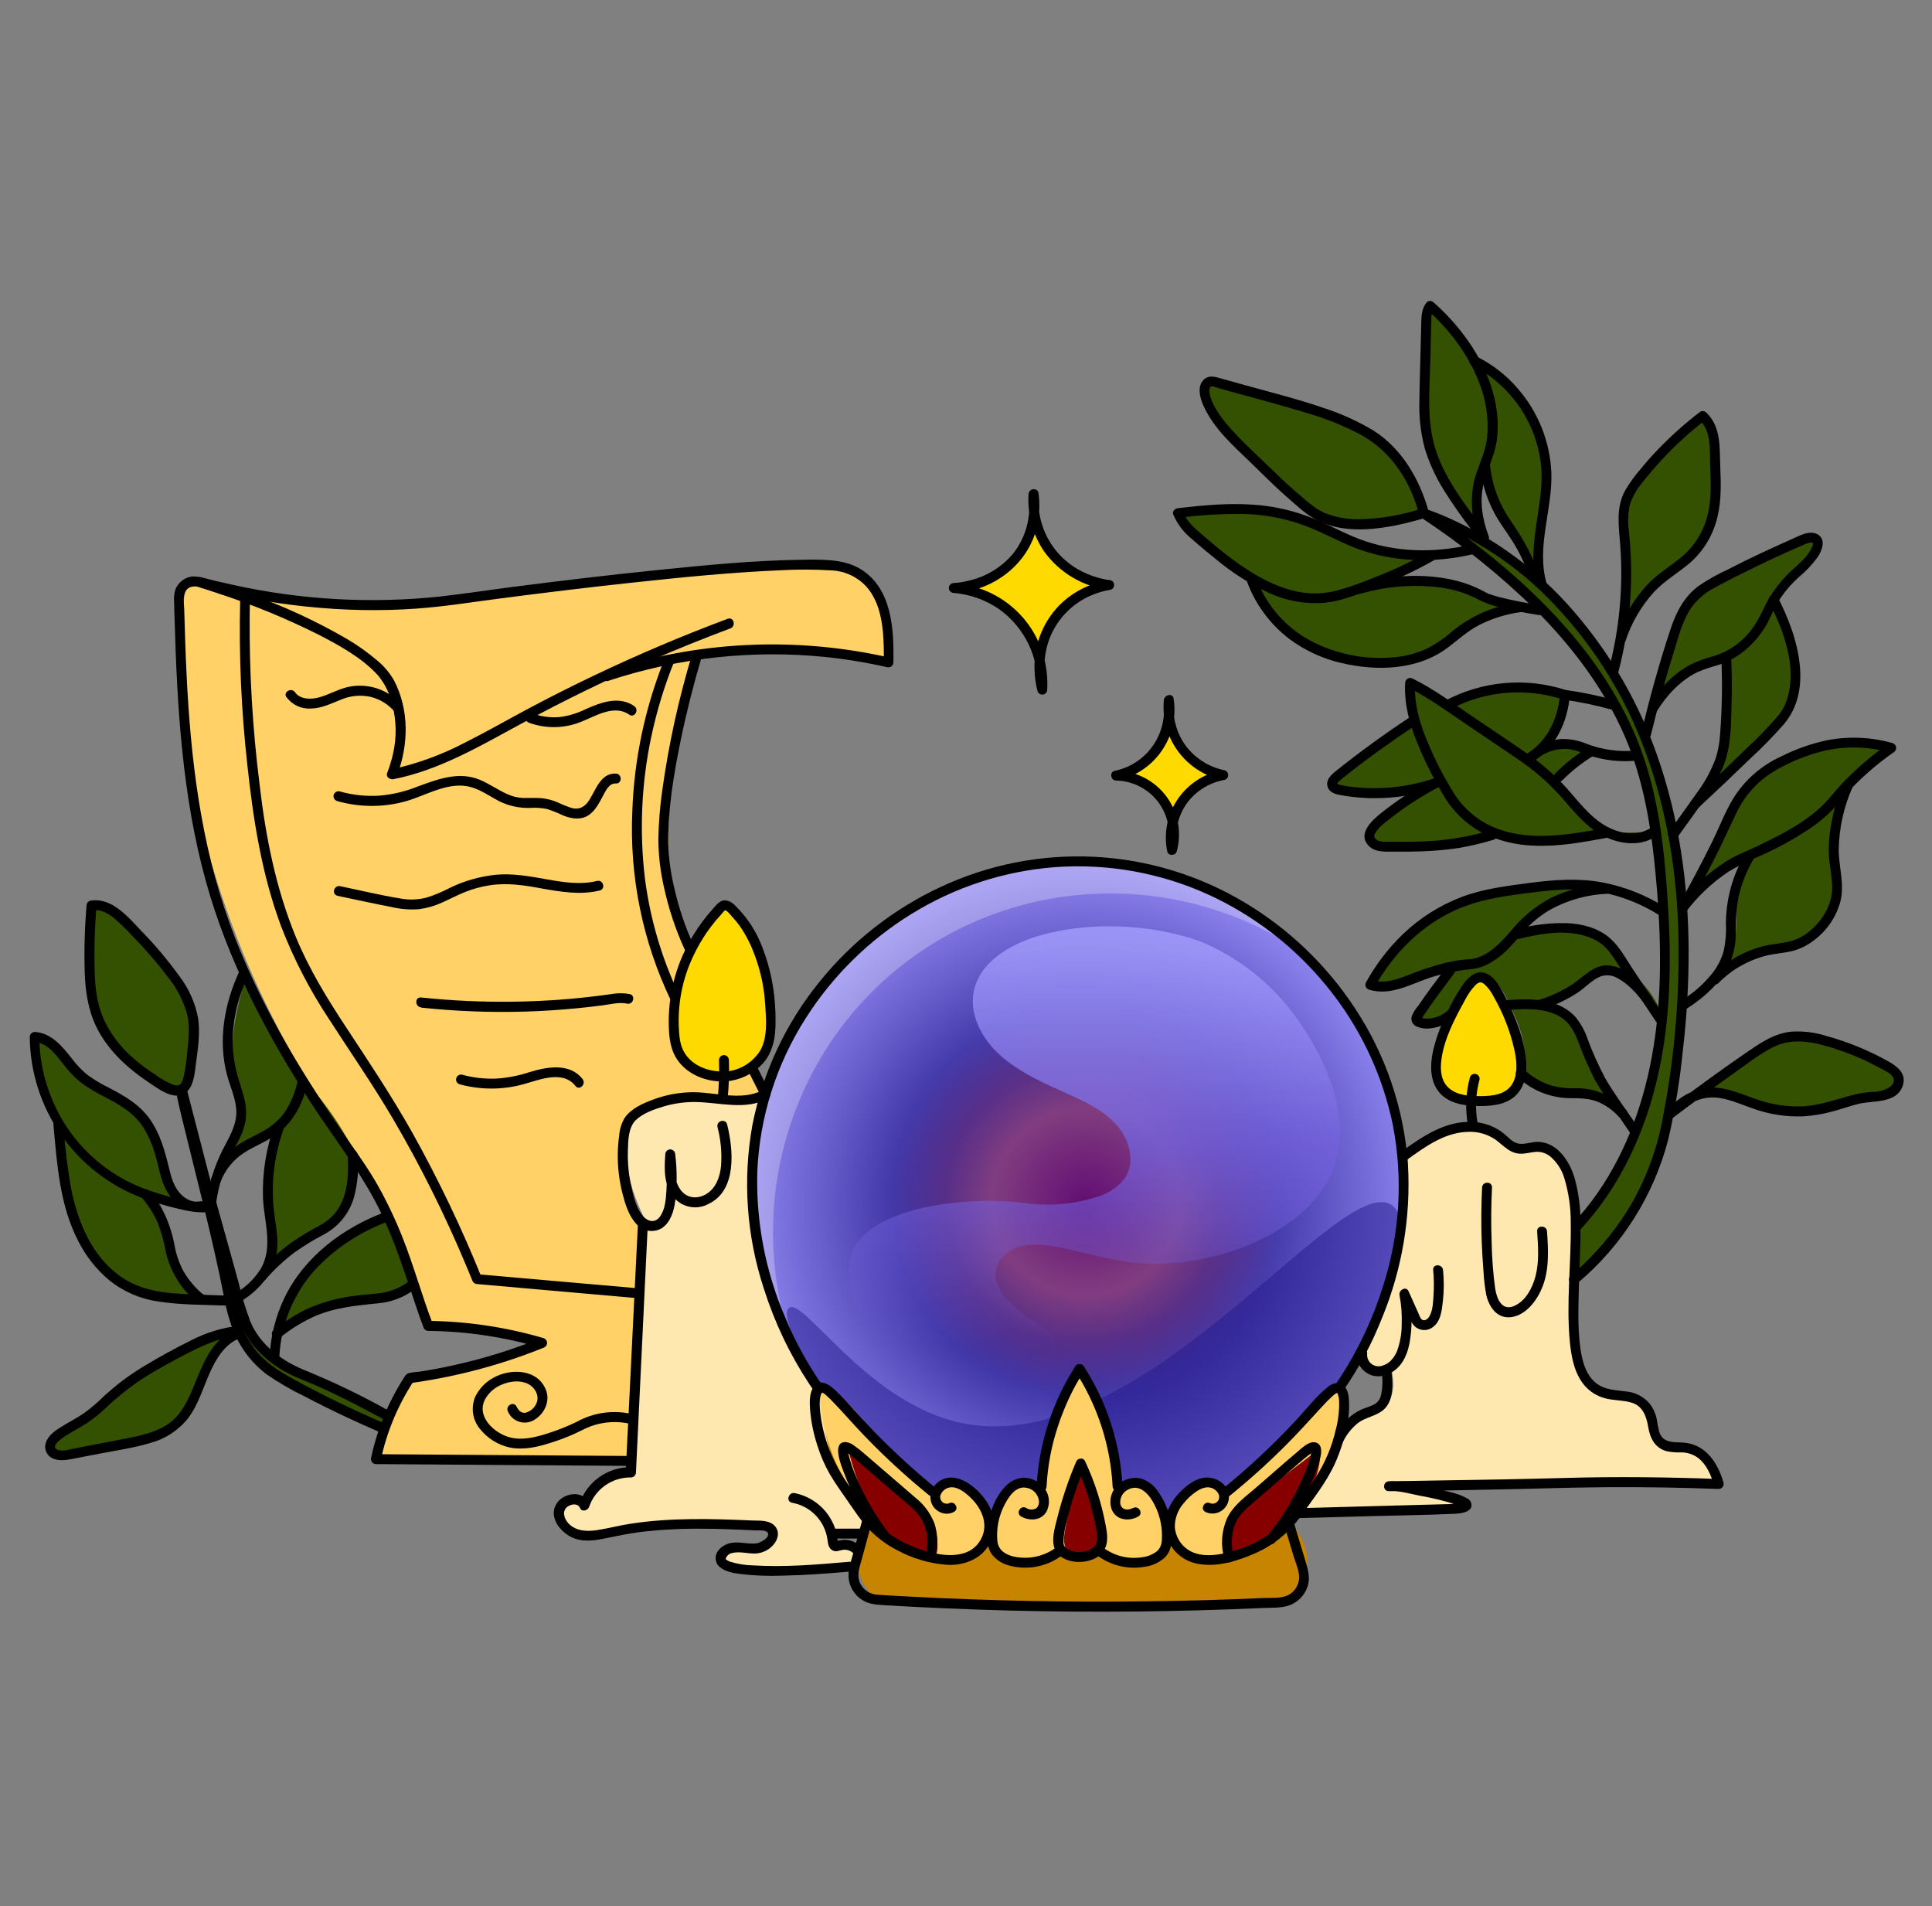 <svg width="74" height="73" viewBox="0 0 74 73" fill="none" xmlns="http://www.w3.org/2000/svg">
<rect x="0" y="0" width="74" height="73" fill="#808080" stroke="none"/>
<path d="M31.513 53.205C30.941 52.362 27.691 47.576 29.451 41.903C31.004 36.897 35.978 32.747 41.947 32.998C47.575 33.233 51.992 37.293 53.415 41.999C55.096 47.556 52.056 52.206 51.433 53.158C50.657 54.345 47.604 59.015 42.2 59.359C35.954 59.745 32.059 54.007 31.513 53.205Z" fill="#705CD9"/>
<path d="M31.513 53.205C30.941 52.362 27.691 47.576 29.451 41.903C31.004 36.897 35.978 32.747 41.947 32.998C47.575 33.233 51.992 37.293 53.415 41.999C55.096 47.556 52.056 52.206 51.433 53.158C50.657 54.345 47.604 59.015 42.2 59.359C35.954 59.745 32.059 54.007 31.513 53.205Z" fill="url(#paint0_radial_2393_22089)"/>
<g opacity="0.42">
<path d="M34.162 45.339C34.466 41.766 37.497 38.722 41.228 38.546C45.227 38.358 48.846 41.522 49.039 45.669C49.233 49.816 45.898 53.307 41.934 53.484C37.482 53.683 33.795 49.646 34.162 45.339Z" fill="url(#paint1_radial_2393_22089)"/>
</g>
<g opacity="0.8">
<path d="M49.322 38.538C48.463 37.494 47.37 36.666 46.132 36.121C45.492 35.843 43.095 35.1 40.31 35.703C39.014 35.983 37.643 36.661 37.326 37.845C37.093 38.709 37.511 39.636 38.174 40.287C38.837 40.939 39.721 41.366 40.598 41.757C41.365 42.099 42.167 42.44 42.724 43.033C43.281 43.625 43.523 44.551 43.037 45.184C42.773 45.499 42.42 45.725 42.024 45.835C41.158 46.111 40.243 46.197 39.341 46.088C37.221 45.783 33.586 46.16 32.718 47.782C32.145 48.853 32.901 50.229 32.988 50.381C34.644 53.302 40.455 52.612 40.676 51.715C40.846 51.041 37.917 50.059 38.145 48.677C38.188 48.45 38.3 48.24 38.467 48.079C39.39 47.118 41.442 48.108 43.258 48.339C46.155 48.709 50.027 47.35 51.054 44.815C52.123 42.163 49.748 39.061 49.322 38.538Z" fill="url(#paint2_linear_2393_22089)"/>
</g>
<g opacity="0.5">
<path d="M31.513 53.204C30.723 52.041 29.877 50.376 30.217 50.091C30.75 49.648 33.06 53.494 36.491 54.414C43.563 56.313 51.342 44.687 53.324 46.166C54.388 46.959 52.895 50.849 51.431 53.157C50.714 54.297 47.73 59 42.199 59.359C35.959 59.753 32.215 54.24 31.513 53.204Z" fill="#23188C"/>
</g>
<g opacity="0.27">
<path d="M30.226 51.164C29.7 50.037 28.101 46.241 29.451 41.902C31.089 36.639 36.38 32.781 41.948 32.997C46.378 33.17 49.365 35.863 50.255 36.732C45.626 33.354 39.316 33.386 34.78 36.785C30.38 40.081 28.539 45.877 30.226 51.164Z" fill="white"/>
</g>
<path d="M33.331 58.32C33.184 58.517 32.678 59.234 32.857 60.059C33.002 60.724 33.462 61.248 33.718 61.264C36.059 61.41 38.516 61.503 41.08 61.525C43.913 61.55 46.617 61.486 49.18 61.357C49.443 61.344 49.913 60.801 50.046 60.128C50.206 59.307 49.686 58.609 49.527 58.403C50.246 57.66 51.729 55.902 51.528 53.749C51.51 53.549 51.477 53.351 51.43 53.157L46.966 57.181C46.869 56.991 46.7 56.846 46.497 56.779C45.991 56.64 45.25 57.18 44.802 58.206C44.617 57.423 44.105 56.867 43.537 56.814C43.333 56.797 43.128 56.837 42.946 56.929C42.944 55.983 42.749 55.046 42.375 54.177C42.134 53.62 41.82 53.099 41.442 52.625C40.632 53.983 40.121 55.499 39.944 57.07C39.828 56.937 39.67 56.848 39.497 56.817C38.99 56.739 38.375 57.279 38.05 58.2C37.972 57.786 37.743 57.417 37.407 57.163C37.326 57.105 36.73 56.675 36.179 56.91C36.059 56.964 35.952 57.042 35.864 57.141C33.333 54.937 32.527 54.089 32.366 53.786C32.264 53.565 32.089 53.386 31.87 53.279C31.758 53.231 31.637 53.207 31.516 53.21C31.5 53.327 31.489 53.448 31.483 53.569C31.373 55.536 32.397 57.204 33.331 58.32Z" fill="#C68400"/>
<path d="M32.656 60.002C29.486 60.278 27.848 60.191 27.74 59.74C27.734 59.682 27.742 59.624 27.762 59.569C27.783 59.515 27.816 59.466 27.859 59.426C28.168 59.147 28.65 59.3 29.067 59.3C29.483 59.3 29.953 58.8 29.637 58.533C29.525 58.459 29.392 58.422 29.258 58.429C27.377 58.344 25.472 58.261 23.632 58.654C23.199 58.747 22.754 58.866 22.322 58.771C21.891 58.676 21.484 58.281 21.563 57.844C21.641 57.408 22.363 57.232 22.522 57.644C22.645 57.27 22.884 56.944 23.206 56.716C23.528 56.488 23.915 56.37 24.309 56.379L24.766 46.823C23.88 45.127 23.713 43.482 24.456 42.74C24.802 42.396 25.315 42.277 25.696 42.189C26.648 41.968 27.153 42.257 28.354 42.125C28.73 42.084 29.102 42.01 29.465 41.904C29.021 43.296 28.829 44.756 28.901 46.216C29.079 49.72 30.75 52.193 31.527 53.206C31.464 54.136 31.591 55.07 31.901 55.949C32.211 56.828 32.698 57.635 33.331 58.32L33.124 58.725H32.04C32.018 58.886 32.018 59.093 32.143 59.214C32.376 59.438 32.853 59.192 32.962 59.353C33.013 59.434 32.986 59.601 32.656 60.002Z" fill="#FFE7B0"/>
<path d="M27.9 41.224C28.416 41.187 28.898 40.952 29.245 40.567C29.696 40.038 29.677 39.418 29.634 38.48C29.634 38.48 29.52 35.987 28.077 34.747C28.026 34.699 27.959 34.671 27.89 34.671C27.826 34.685 27.771 34.722 27.731 34.773C25.637 36.947 25.951 39.442 25.951 39.442C25.975 39.913 26.042 40.208 26.228 40.48C26.6 41.019 27.295 41.265 27.9 41.224Z" fill="#FFDA00"/>
<path d="M27.816 42.075L27.904 41.224L28.944 40.9L29.45 41.903L27.816 42.075Z" fill="#FFD166"/>
<path d="M16.542 50.778C18.02 50.793 19.489 51.013 20.906 51.431C19.276 52.092 17.569 52.544 15.826 52.775C15.201 53.721 14.762 54.777 14.531 55.886L24.237 55.955L24.755 46.822C24.341 46.334 24.059 45.748 23.935 45.12C23.876 44.815 23.673 43.753 24.207 42.94C24.829 41.992 26.306 41.608 27.816 42.075L27.904 41.224C27.539 41.243 26.991 41.205 26.563 40.851C25.814 40.232 25.918 39.051 25.991 38.216C26.053 37.534 26.231 36.868 26.518 36.246C26.223 35.621 25.995 34.967 25.837 34.294C25.662 33.552 25.501 32.48 25.674 30.547C25.843 28.684 26.235 26.847 26.84 25.076C15.764 23.557 8.362 22.489 7.762 22.292C7.64 22.245 7.505 22.245 7.383 22.292C6.985 22.473 7.012 23.331 7.026 23.7C7.195 27.924 7.279 30.036 7.793 31.966C8.203 33.521 8.715 35.047 9.325 36.535C10.415 39.164 11.643 41.209 12.489 42.6C13.792 44.751 14.151 45.025 14.938 46.608C15.603 47.945 16.14 49.341 16.542 50.778Z" fill="#FFD166"/>
<path d="M23.383 25.892C26.862 24.739 30.59 24.559 34.165 25.372C34.197 24.736 34.147 24.098 34.015 23.474C33.913 23.057 33.663 22.406 33.057 22.003C32.759 21.814 32.419 21.7 32.068 21.673C28.94 21.375 17.603 22.966 17.603 22.966C15.3 23.29 11.978 23.395 7.762 22.296" fill="#FFD166"/>
<path d="M14.935 54.189C13.558 53.454 12.574 52.975 11.872 52.703C11.274 52.486 10.725 52.151 10.258 51.717C10.182 51.645 10.117 51.574 10.052 51.501C9.533 50.901 9.412 50.362 8.989 48.79C8.704 47.733 8.38 46.686 8.103 45.626C7.427 43.028 7.09 41.728 7.071 41.731C6.945 41.757 8.264 46.388 8.924 49.811C9.001 50.212 9.177 51.16 9.92 51.991C10.32 52.439 10.73 52.678 11.186 52.931C12.017 53.392 13.189 53.997 14.688 54.645" fill="#335100"/>
<path d="M10.749 51.076C11.678 50.342 12.441 50.071 12.95 49.958C13.056 49.935 13.293 49.887 13.568 49.842C14.475 49.688 14.769 49.724 15.313 49.561C15.574 49.483 15.826 49.38 16.066 49.253C15.689 48.37 15.311 47.486 14.933 46.602C13.625 46.998 12.484 47.814 11.687 48.924C11.235 49.572 10.916 50.303 10.749 51.076Z" fill="#335100"/>
<path d="M10.172 48.866C10.486 48.507 10.833 48.178 11.209 47.885C12.079 47.208 12.554 47.156 12.981 46.719C13.348 46.35 13.732 45.655 13.634 44.226C13.316 43.591 12.944 42.984 12.524 42.411C12.272 42.069 12.002 41.739 11.716 41.425C11.219 42.026 10.849 42.721 10.628 43.468C10.419 44.235 10.339 45.031 10.391 45.823C10.445 46.676 10.633 47.188 10.441 48.051C10.381 48.331 10.291 48.605 10.172 48.866Z" fill="#335100"/>
<path d="M11.723 41.425C11.529 42.342 11.144 42.832 10.837 43.105C10.124 43.751 9.268 43.747 8.685 44.652C8.58 44.822 8.488 45.001 8.409 45.186C8.731 44.665 8.986 44.106 9.168 43.523C9.37 42.89 9.372 42.559 9.371 42.466C9.363 42.053 9.265 41.648 9.082 41.277C8.829 40.726 8.737 39.654 9.434 37.354L11.723 41.425Z" fill="#335100"/>
<path d="M7.073 41.731C6.946 41.792 6.736 41.809 6.109 41.401C5.435 40.961 4.073 40.071 3.683 38.346C3.618 38.02 3.583 37.689 3.578 37.356C3.545 36.463 3.568 35.568 3.647 34.677C4.124 34.577 4.567 34.93 4.912 35.274C5.398 35.751 5.862 36.252 6.304 36.777C7.146 37.789 7.532 38.474 7.57 39.366C7.571 39.648 7.551 39.93 7.511 40.209C7.408 41.118 7.351 41.595 7.073 41.731Z" fill="#335100"/>
<path d="M8.208 46.22C7.818 46.304 7.414 46.22 7.027 46.128C6.332 45.974 5.655 45.745 5.008 45.445C3.949 44.908 3.057 44.09 2.43 43.081C1.804 42.072 1.466 40.91 1.455 39.723C2.204 39.756 2.594 40.601 3.128 41.126C3.752 41.737 4.677 41.951 5.324 42.54C5.849 43.016 6.142 43.697 6.318 44.383C6.428 44.81 6.503 45.257 6.732 45.633C6.961 46.009 7.402 46.304 7.831 46.203" fill="#335100"/>
<path d="M8.925 49.811C8.603 49.811 8.132 49.811 7.565 49.761C6.403 49.668 5.822 49.623 5.294 49.401C3.853 48.796 3.22 47.274 3.034 46.841C2.848 46.408 2.748 45.865 2.544 44.797C2.333 43.694 2.228 43.144 2.371 43.045C2.891 42.684 5.992 44.628 6.532 47.27C6.659 47.881 6.674 48.662 7.292 49.235C7.793 49.687 8.442 49.795 8.925 49.811Z" fill="#335100"/>
<path d="M9.308 50.959C8.374 51.031 7.521 51.493 6.701 51.944C5.959 52.352 5.211 52.764 4.569 53.316C4.205 53.631 3.876 53.988 3.482 54.265C3.088 54.542 2.681 54.71 2.321 54.994C2.163 55.12 2.006 55.306 2.068 55.5C2.148 55.753 2.51 55.76 2.775 55.709L4.926 55.295C5.636 55.158 6.384 55.003 6.918 54.517C7.452 54.031 7.678 53.302 7.951 52.633C8.224 51.965 8.639 51.272 9.329 51.053" fill="#335100"/>
<path d="M39.723 18.916C39.829 19.664 39.668 20.426 39.269 21.068C38.404 22.414 36.831 22.512 36.669 22.519C37.148 22.552 37.614 22.678 38.044 22.891C38.473 23.105 38.856 23.4 39.171 23.762C39.486 24.123 39.726 24.543 39.878 24.997C40.031 25.452 40.092 25.932 40.059 26.41C40.011 26.236 39.66 24.871 40.548 23.657C41.052 22.987 41.794 22.537 42.62 22.399C42.409 22.372 41.102 22.19 40.288 21.007C39.872 20.392 39.673 19.656 39.723 18.916Z" fill="#FFDA00"/>
<path d="M42.886 29.703C43.486 29.573 44.021 29.237 44.398 28.753C44.816 28.195 44.998 27.496 44.905 26.805C44.832 27.516 45.043 28.227 45.492 28.783C45.878 29.244 46.409 29.561 46.998 29.683C46.678 29.738 46.373 29.857 46.099 30.032C45.826 30.207 45.59 30.435 45.407 30.702C45.223 30.969 45.094 31.271 45.028 31.588C44.962 31.906 44.961 32.234 45.024 32.552C45.053 32.446 45.307 31.413 44.6 30.539C44.389 30.287 44.127 30.083 43.832 29.939C43.536 29.795 43.214 29.715 42.886 29.703Z" fill="#FFDA00"/>
<path d="M53.915 44.264C54.371 43.757 54.979 43.411 55.647 43.277C56.016 43.205 56.933 43.023 57.558 43.512C57.777 43.682 57.965 43.917 58.236 43.979C58.506 44.041 58.748 43.925 59.008 43.921C59.743 43.912 60.199 44.726 60.338 45.447C60.566 46.623 60.481 47.173 60.434 48.991C60.382 51.006 60.343 52.556 61.23 53.167C61.916 53.64 62.688 53.23 63.188 53.879C63.58 54.385 63.315 54.915 63.766 55.263C64.166 55.572 64.555 55.295 65.079 55.549C65.567 55.787 65.824 56.316 65.965 56.828C63.951 56.753 62.327 56.752 61.233 56.764C60.034 56.777 60.093 56.8 57.455 56.848C56.166 56.872 52.3 56.929 53.589 56.909C55.419 57.24 56.327 57.483 56.312 57.635C56.303 57.726 55.973 57.762 55.77 57.785C54.013 57.962 50.9 57.954 49.803 57.948C50.301 57.397 50.713 56.775 51.025 56.101C51.382 55.324 51.371 54.968 51.809 54.575C52.343 54.094 52.815 54.215 53.144 53.76C53.446 53.341 53.381 52.779 53.287 52.389C53.19 52.462 53.074 52.504 52.953 52.511C52.832 52.518 52.712 52.489 52.608 52.427C52.504 52.366 52.42 52.275 52.367 52.166C52.315 52.057 52.296 51.934 52.312 51.815C53.497 49.48 54.048 46.876 53.912 44.261L53.915 44.264Z" fill="#FFE7B0"/>
<path d="M56.822 42.168C57.137 42.168 57.68 42.168 58.042 41.837C58.966 40.995 57.88 38.79 57.648 38.319C57.245 37.501 56.984 37.434 56.856 37.434C56.67 37.434 56.438 37.566 56.065 38.254C55.692 38.941 54.626 40.896 55.45 41.756C55.852 42.171 56.545 42.17 56.822 42.168Z" fill="#FFDA00"/>
<path d="M60.553 46.944C62.198 45.178 63.163 42.862 63.59 40.489C64.018 38.116 63.951 35.679 63.717 33.282C63.59 32.017 63.43 30.751 63.066 29.535C61.801 25.305 58.329 22.108 54.666 19.644C58.77 21.072 61.869 24.696 63.358 28.777C64.846 32.857 64.876 37.349 64.212 41.642C64.031 42.811 63.832 44.193 63.056 45.708C62.404 46.964 61.511 48.08 60.429 48.993" fill="#335100"/>
<path d="M64.159 42.614C64.325 42.487 66.374 40.948 67.661 40.109C67.925 39.932 68.219 39.803 68.529 39.729C69.004 39.622 69.498 39.711 69.969 39.834C70.841 40.062 71.678 40.405 72.459 40.855C72.622 40.95 72.797 41.066 72.849 41.247C72.87 41.355 72.856 41.467 72.811 41.567C72.766 41.667 72.69 41.751 72.595 41.806C72.407 41.924 72.191 41.989 71.969 41.994C71.151 41.982 70.52 42.426 69.401 42.538C67.261 42.753 66.382 41.385 64.989 41.994C64.671 42.138 64.388 42.35 64.159 42.614Z" fill="#335100"/>
<path d="M62.705 43.259C62.48 42.952 62.198 42.542 61.879 42.048C61.725 41.805 61.489 41.435 61.257 41.009C60.577 39.772 60.683 39.467 60.347 39.08C60.01 38.693 59.353 38.332 57.805 38.498C58.12 39.03 58.322 39.621 58.401 40.234C58.438 40.533 58.445 40.834 58.422 41.134C58.803 41.493 59.279 41.734 59.794 41.829C60.223 41.899 60.367 41.796 60.885 41.911C61.294 41.99 61.68 42.163 62.011 42.418C62.3 42.645 62.537 42.932 62.705 43.259Z" fill="#335100"/>
<path d="M63.726 39.031C63.131 38.108 62.606 37.329 62.181 36.712C61.897 36.301 61.827 36.212 61.702 36.097C61.506 35.914 60.209 35.299 58.273 35.772C57.709 35.91 56.262 36.263 55.585 37.22C55.369 37.579 55.13 37.925 54.87 38.254C54.491 38.712 54.237 38.902 54.302 39.046C54.383 39.228 54.907 39.182 55.201 39.112C55.382 39.068 55.555 38.998 55.716 38.904C55.813 38.677 55.93 38.458 56.065 38.25C56.365 37.787 56.58 37.454 56.856 37.43C57.198 37.402 57.591 37.849 57.81 38.503C58.32 38.637 58.857 38.62 59.357 38.454C59.885 38.265 59.963 37.998 60.699 37.653C61.331 37.354 61.7 37.183 62.091 37.23C63.123 37.352 63.664 38.85 63.726 39.031Z" fill="#335100"/>
<path d="M63.773 34.878C63.143 34.486 62.454 34.2 61.731 34.033C60.592 33.768 59.681 33.878 58.717 34.005C57.484 34.166 56.519 34.291 55.449 34.862C53.943 35.667 53.076 36.899 52.623 37.715C53.373 37.968 54.141 37.471 54.901 37.239C56.318 36.802 56.438 37.006 56.818 36.842C58.018 36.327 58.098 35.529 59.211 34.797C59.718 34.463 60.515 34.097 61.73 34.038" fill="#335100"/>
<path d="M64.576 34.78C65.443 33.226 65.994 32.108 66.368 31.276C66.567 30.794 66.853 30.353 67.213 29.975C67.719 29.454 68.248 29.216 68.71 29.006C69.519 28.611 70.411 28.416 71.311 28.438C71.739 28.453 72.164 28.52 72.576 28.638C71.99 29.05 71.443 29.516 70.942 30.03C70.382 30.603 70.416 30.687 69.97 31.087C69.311 31.679 68.66 32.013 67.804 32.446C67.044 32.826 67.044 32.767 66.62 32.996C65.823 33.443 65.126 34.05 64.576 34.78Z" fill="#335100"/>
<path d="M70.94 30.024C70.348 31.401 70.319 32.429 70.413 33.137C70.47 33.557 70.594 34.034 70.4 34.63C70.214 35.155 69.869 35.609 69.412 35.927C68.676 36.445 68.162 36.18 67.181 36.596C66.674 36.811 66.213 37.123 65.826 37.514C66.065 37.166 66.247 36.781 66.365 36.375C66.634 35.44 66.365 35.008 66.657 33.854C66.849 33.087 67.077 32.842 67.163 32.756C67.484 32.447 67.71 32.51 68.319 32.249C69.025 31.941 69.484 31.522 69.964 31.084C70.32 30.76 70.646 30.405 70.94 30.024Z" fill="#335100"/>
<path d="M68.066 22.969C69.341 25.465 68.845 26.756 68.614 27.202C68.4 27.621 67.663 28.325 66.203 29.717C65.724 30.174 65.327 30.545 65.064 30.792C65.172 30.675 65.273 30.552 65.367 30.423C65.523 30.209 66.052 29.441 66.243 27.512C66.317 26.774 66.325 26.031 66.269 25.291C66.8 24.917 67.254 24.443 67.605 23.895C67.791 23.604 67.945 23.293 68.066 22.969Z" fill="#335100"/>
<path d="M63.434 27.14C63.708 26.687 64.059 26.285 64.471 25.952C65.391 25.219 65.828 25.495 66.663 24.904C67.929 24.008 67.6 23.31 68.647 22.217C69.026 21.819 69.522 21.498 69.729 20.988C69.77 20.907 69.779 20.814 69.753 20.727C69.673 20.537 69.392 20.584 69.202 20.666C68.077 21.147 66.973 21.675 65.891 22.25C65.625 22.379 65.375 22.54 65.147 22.729C64.753 23.105 64.468 23.581 64.323 24.105C63.756 25.801 63.272 27.776 63.184 28.107" fill="#335100"/>
<path d="M61.93 25.728C62.375 24.055 62.521 22.316 62.361 20.592C62.321 20.151 62.261 19.7 62.382 19.274C62.504 18.915 62.696 18.583 62.946 18.297C63.648 17.412 64.455 16.615 65.351 15.927C65.812 16.342 65.837 17.044 65.829 17.665C65.822 18.205 66.032 19.457 65.405 20.585C64.722 21.82 63.78 21.725 62.82 23.219C62.559 23.628 62.35 24.067 62.198 24.528" fill="#335100"/>
<path d="M63.475 31.859C62.826 32.317 61.898 32.088 61.264 31.606C60.63 31.123 60.183 30.448 59.619 29.892C59.133 29.443 58.607 29.039 58.048 28.685L55.673 27.077C55.189 26.732 54.681 26.421 54.154 26.147C54.079 27.328 54.601 28.456 55.136 29.511C55.449 30.13 55.78 30.756 56.29 31.226C56.977 31.859 57.936 32.144 58.863 32.189C59.791 32.235 60.726 32.062 61.648 31.895" fill="#335100"/>
<path d="M57.291 31.982C57.128 32.05 56.813 32.118 56.183 32.255C56.183 32.255 55.061 32.498 53.054 32.413C52.951 32.412 52.85 32.381 52.764 32.323C52.685 32.264 52.625 32.183 52.592 32.09C52.505 31.816 53.017 31.375 53.558 30.978C54.05 30.601 54.576 30.27 55.128 29.988C57.456 28.879 58.647 28.328 59.988 28.488C60.37 28.535 60.745 28.626 61.106 28.761C60.663 29.063 60.24 29.393 59.84 29.75C58.622 30.844 58.334 31.544 57.291 31.982Z" fill="#335100"/>
<path d="M55.128 29.988C55.128 29.988 52.988 30.574 51.458 30.25C51.394 30.236 51.211 30.194 51.17 30.076C51.128 29.959 51.244 29.813 51.356 29.723C52.287 28.966 53.258 28.26 54.267 27.609C55.895 26.849 56.711 26.47 57.513 26.383C58.336 26.296 59.167 26.362 59.966 26.578C59.918 27.167 59.744 28.069 59.08 28.776C58.434 29.464 58.06 29.184 55.128 29.988Z" fill="#335100"/>
<path d="M56.526 21.037C55.481 21.292 54.395 21.33 53.335 21.149C51.743 20.865 51.099 20.2 49.634 19.77C48.224 19.357 46.723 19.478 45.26 19.644C45.402 20.048 45.741 20.345 46.065 20.625C47.45 21.813 49.056 23.076 50.875 22.893C51.357 22.845 51.816 22.676 52.734 22.333C53.501 22.046 54.245 21.7 54.958 21.297" fill="#335100"/>
<path d="M58.317 23.262C57.839 23.33 57.373 23.464 56.932 23.66C56.098 24.039 55.822 24.431 55.297 24.777C53.983 25.639 52.35 25.357 51.925 25.283C51.5 25.21 49.936 24.914 48.828 23.544C48.487 23.12 48.223 22.639 48.047 22.123C51.168 22.36 52.779 22.346 53.675 22.266C54.248 22.195 54.829 22.218 55.394 22.337C55.889 22.446 56.141 22.59 56.965 22.858C57.534 23.049 58.007 23.18 58.317 23.262Z" fill="#335100"/>
<path d="M59.195 22.402C59.124 22.096 59.073 21.785 59.044 21.473C58.9 19.939 59.375 19.441 59.371 18.25C59.371 16.625 58.475 15.437 58.281 15.189C57.829 14.617 57.257 14.15 56.607 13.821C56.469 17.077 56.922 18.568 57.414 19.315C57.494 19.441 57.89 20.016 58.375 20.858C58.743 21.498 59.019 22.04 59.195 22.402Z" fill="#335100"/>
<path d="M56.705 20.24C55.878 19.144 55.025 17.994 54.78 16.643C54.694 16.049 54.667 15.448 54.702 14.848L54.767 12.269C54.767 12.074 54.783 11.86 54.913 11.715C55.317 12.071 55.683 12.467 56.007 12.897C56.23 13.189 56.431 13.498 56.607 13.821C56.789 14.16 57.36 15.226 57.303 16.514C57.246 17.802 56.605 18.132 56.705 19.435C56.737 19.83 56.826 20.218 56.97 20.587" fill="#335100"/>
<path d="M54.672 19.645C54.292 18.238 53.605 17.451 53.159 17.042C52.735 16.654 51.806 16.066 49.742 15.49L46.692 14.637C46.635 14.617 46.574 14.608 46.513 14.611C46.241 14.64 46.224 15.036 46.322 15.292C46.641 16.114 47.298 16.752 47.935 17.361C48.821 18.205 49.012 18.432 49.489 18.847C49.58 18.925 50.138 19.411 50.394 19.595C50.754 19.845 51.904 20.505 54.672 19.645Z" fill="#335100"/>
<path d="M36.054 59.672C36.621 59.751 37.272 59.799 37.692 59.419C38.245 58.913 38.027 57.962 37.549 57.381C37.367 57.132 37.106 56.951 36.809 56.868C36.51 56.806 36.152 56.946 36.049 57.236C35.102 56.562 34.242 55.775 33.486 54.892C32.98 54.302 32.51 53.659 31.854 53.247C31.733 53.171 31.564 53.106 31.46 53.204C31.43 53.242 31.408 53.286 31.396 53.334C31.384 53.381 31.383 53.43 31.392 53.478C31.478 54.804 31.918 56.083 32.665 57.182C33.412 58.281 34.439 59.16 35.64 59.728" fill="#FFD166"/>
<path d="M46.918 59.672C46.35 59.751 45.7 59.799 45.279 59.419C44.726 58.913 44.944 57.962 45.422 57.381C45.605 57.132 45.865 56.951 46.163 56.868C46.463 56.806 46.82 56.946 46.922 57.236C47.868 56.561 48.729 55.774 49.485 54.892C49.991 54.302 50.461 53.659 51.116 53.247C51.237 53.171 51.406 53.106 51.51 53.204C51.54 53.242 51.562 53.286 51.574 53.334C51.586 53.381 51.587 53.43 51.578 53.478C51.44 56.122 49.738 58.627 47.331 59.728" fill="#FFD166"/>
<path d="M40.012 56.866C40.217 55.318 40.718 53.825 41.486 52.466C42.244 53.877 42.743 55.412 42.961 56.998C43.263 56.675 43.824 56.733 44.166 57.014C44.507 57.295 44.672 57.734 44.798 58.159C44.925 58.612 44.997 59.163 44.672 59.501C44.419 59.754 44.028 59.794 43.673 59.766C43.17 59.727 42.68 59.585 42.233 59.35C42.005 59.469 41.756 59.545 41.5 59.573C41.372 59.586 41.243 59.568 41.122 59.522C41.002 59.477 40.894 59.403 40.807 59.308C40.526 59.511 40.205 59.648 39.866 59.712C39.526 59.776 39.177 59.764 38.842 59.678C38.691 59.644 38.549 59.576 38.427 59.479C38.149 59.237 38.127 58.812 38.194 58.449C38.264 58.075 38.406 57.718 38.611 57.398C38.754 57.14 38.981 56.939 39.255 56.829C39.532 56.739 39.888 56.838 40.005 57.105" fill="#FFD166"/>
<path d="M41.579 56.148C41.876 56.879 42.176 57.617 42.291 58.396C42.341 58.729 42.333 59.123 42.071 59.334C41.942 59.424 41.793 59.483 41.637 59.506C41.394 59.558 41.113 59.59 40.927 59.426C40.721 59.245 40.739 58.92 40.785 58.652C40.924 57.812 41.144 56.987 41.442 56.189" fill="#870000"/>
<path d="M33.801 58.566C33.474 58.275 33.319 57.901 33.024 57.165C32.799 56.6 32.613 56.021 32.467 55.431C34.301 56.757 35.515 57.911 35.745 58.39C35.851 58.632 35.906 58.894 35.907 59.158C35.907 59.297 35.907 59.579 35.763 59.638C35.673 59.676 35.587 59.595 35.266 59.428C35.059 59.321 35.032 59.322 34.861 59.238C34.484 59.053 34.129 58.828 33.801 58.566Z" fill="#870000"/>
<path d="M47.254 59.586C47.149 59.296 47.12 58.984 47.171 58.679C47.222 58.375 47.349 58.089 47.542 57.848C47.724 57.645 47.927 57.464 48.15 57.308L50.356 55.624C50.403 55.589 50.465 55.551 50.517 55.579C50.568 55.607 50.573 55.67 50.572 55.726C50.55 56.066 50.475 56.4 50.349 56.717C50.16 57.262 49.943 57.812 49.569 58.252C48.936 58.997 47.944 59.32 47.007 59.61" fill="#870000"/>
<path d="M31.539 53.109C30.956 52.285 30.466 51.399 30.081 50.466C29.321 48.706 28.954 46.8 29.006 44.883C29.093 42.789 29.734 40.755 30.865 38.989C31.896 37.37 33.28 36.006 34.915 34.999C36.583 33.968 38.474 33.354 40.429 33.208C42.438 33.065 44.45 33.426 46.283 34.26C48.036 35.064 49.583 36.259 50.803 37.753C52.072 39.297 52.946 41.126 53.349 43.083C53.744 45.13 53.618 47.245 52.982 49.231C52.597 50.474 52.044 51.658 51.336 52.749C51.267 52.856 51.196 52.959 51.124 53.063C50.982 53.263 51.311 53.453 51.452 53.254C52.057 52.379 52.559 51.435 52.947 50.443C53.705 48.596 54.041 46.602 53.928 44.608C53.78 42.477 53.086 40.421 51.913 38.636C50.831 36.98 49.388 35.591 47.691 34.574C45.942 33.522 43.961 32.917 41.922 32.813C39.884 32.71 37.851 33.11 36.005 33.979C34.215 34.817 32.639 36.051 31.398 37.588C30.098 39.184 29.212 41.075 28.817 43.094C28.442 45.186 28.594 47.338 29.259 49.356C29.666 50.641 30.248 51.864 30.989 52.99C31.058 53.095 31.129 53.199 31.203 53.3C31.345 53.496 31.674 53.307 31.531 53.109H31.539Z" fill="black"/>
<path d="M46.159 57.899C46.255 57.946 46.362 57.968 46.47 57.963C46.578 57.958 46.682 57.925 46.773 57.868C46.865 57.811 46.94 57.731 46.992 57.637C47.044 57.543 47.072 57.437 47.071 57.329C47.062 56.823 46.537 56.513 46.076 56.598C45.754 56.656 45.464 56.881 45.236 57.104C44.964 57.362 44.765 57.687 44.659 58.047C44.567 58.439 44.635 58.851 44.847 59.193C45.059 59.535 45.399 59.778 45.79 59.87C46.532 60.044 47.328 59.806 48.009 59.514C48.736 59.21 49.364 58.709 49.821 58.067C50.283 57.419 50.806 56.768 51.134 56.042C51.333 55.599 51.481 55.135 51.577 54.659C51.671 54.269 51.697 53.866 51.654 53.468C51.62 53.245 51.506 52.982 51.249 52.961C51.093 52.967 50.945 53.03 50.834 53.139C50.404 53.482 50.056 53.945 49.682 54.346C48.949 55.137 48.17 55.884 47.351 56.585C47.184 56.728 47.014 56.868 46.845 57.008C46.655 57.162 46.924 57.429 47.113 57.276C47.848 56.679 48.551 56.046 49.221 55.377C49.708 54.892 50.166 54.382 50.631 53.877C50.762 53.73 50.9 53.59 51.045 53.459C51.084 53.422 51.126 53.391 51.172 53.364C51.182 53.358 51.192 53.354 51.202 53.349C51.173 53.374 51.212 53.344 51.202 53.349C51.211 53.344 51.22 53.342 51.23 53.341C51.23 53.341 51.187 53.351 51.224 53.341C51.26 53.331 51.206 53.341 51.207 53.341H51.219C51.241 53.341 51.201 53.341 51.197 53.331C51.193 53.321 51.229 53.365 51.211 53.337C51.224 53.358 51.211 53.33 51.234 53.371C51.269 53.46 51.288 53.554 51.291 53.649C51.302 54.007 51.263 54.365 51.173 54.712C51.024 55.388 50.753 56.031 50.373 56.61C50.158 56.937 49.93 57.256 49.705 57.576C49.489 57.908 49.237 58.215 48.953 58.491C48.495 58.886 47.959 59.181 47.38 59.355C46.776 59.551 45.938 59.726 45.402 59.274C45.172 59.079 45.028 58.801 44.999 58.501C44.991 58.16 45.111 57.828 45.336 57.571C45.472 57.4 45.633 57.25 45.813 57.127C45.989 57.008 46.206 56.908 46.418 56.987C46.57 57.044 46.732 57.209 46.693 57.385C46.685 57.421 46.67 57.454 46.649 57.484C46.627 57.513 46.599 57.538 46.567 57.555C46.535 57.573 46.5 57.584 46.463 57.586C46.427 57.589 46.39 57.584 46.356 57.571C46.141 57.456 45.949 57.782 46.165 57.899H46.159Z" fill="black"/>
<path d="M47.26 59.586C47.137 59.178 47.157 58.74 47.315 58.344C47.47 57.992 47.765 57.745 48.051 57.502C48.611 57.027 49.164 56.542 49.72 56.061C49.847 55.95 50.023 55.799 50.129 55.721C50.175 55.687 50.221 55.655 50.269 55.625L50.316 55.6C50.304 55.607 50.29 55.6 50.334 55.6C50.313 55.605 50.291 55.602 50.272 55.594C50.209 55.541 50.272 55.614 50.231 55.555C50.191 55.495 50.242 55.545 50.231 55.555C50.221 55.565 50.231 55.514 50.231 55.555C50.231 55.595 50.231 55.599 50.231 55.614C50.176 55.915 50.081 56.207 49.949 56.483C49.601 57.319 49.132 58.101 48.557 58.801C48.405 58.991 48.672 59.261 48.825 59.071C49.402 58.365 49.878 57.584 50.242 56.748C50.392 56.426 50.508 56.089 50.587 55.742C50.621 55.559 50.624 55.317 50.409 55.246C50.147 55.161 49.857 55.465 49.681 55.611C49.11 56.089 48.558 56.589 47.99 57.071C47.61 57.391 47.202 57.704 46.991 58.165C46.783 58.65 46.749 59.192 46.898 59.699C46.912 59.746 46.945 59.785 46.988 59.809C47.031 59.833 47.082 59.839 47.13 59.825C47.177 59.812 47.218 59.781 47.243 59.739C47.268 59.696 47.275 59.645 47.264 59.597L47.26 59.586Z" fill="black"/>
<path d="M43.397 57.751C43.188 57.866 42.922 57.821 42.907 57.549C42.903 57.443 42.931 57.339 42.985 57.249C43.04 57.159 43.121 57.087 43.216 57.042C43.617 56.835 43.949 57.16 44.144 57.487C44.389 57.9 44.515 58.374 44.507 58.855C44.507 59.062 44.479 59.262 44.316 59.405C44.155 59.531 43.963 59.61 43.76 59.634C43.485 59.681 43.204 59.668 42.934 59.597C42.665 59.526 42.413 59.398 42.197 59.222C42.013 59.063 41.743 59.331 41.929 59.491C42.19 59.709 42.494 59.867 42.822 59.956C43.15 60.045 43.492 60.062 43.827 60.006C44.107 59.971 44.371 59.855 44.587 59.674C44.825 59.461 44.883 59.161 44.889 58.855C44.903 58.222 44.709 57.602 44.335 57.092C44.18 56.867 43.954 56.701 43.693 56.62C43.54 56.587 43.381 56.591 43.23 56.632C43.079 56.673 42.94 56.75 42.825 56.856C42.696 56.973 42.603 57.124 42.56 57.293C42.516 57.461 42.523 57.639 42.58 57.803C42.743 58.221 43.234 58.278 43.592 58.081C43.806 57.964 43.615 57.636 43.4 57.754L43.397 57.751Z" fill="black"/>
<path d="M41.187 52.52C42.041 53.839 42.534 55.359 42.616 56.928C42.629 57.171 43.008 57.173 42.996 56.928C42.913 55.293 42.402 53.707 41.515 52.33C41.389 52.125 41.054 52.315 41.187 52.521V52.52Z" fill="black"/>
<path d="M41.229 55.956C40.924 56.669 40.677 57.405 40.489 58.157C40.401 58.513 40.236 59.034 40.433 59.386C40.686 59.838 41.378 59.899 41.812 59.735C41.936 59.695 42.048 59.628 42.142 59.539C42.237 59.45 42.31 59.341 42.357 59.22C42.448 58.958 42.397 58.662 42.347 58.398C42.189 57.554 41.924 56.733 41.558 55.956C41.454 55.736 41.127 55.928 41.23 56.147C41.505 56.738 41.717 57.355 41.863 57.99C41.948 58.279 42.002 58.576 42.023 58.876C42.031 58.958 42.017 59.041 41.983 59.116C41.949 59.191 41.895 59.256 41.828 59.304C41.62 59.43 41.372 59.47 41.135 59.415C41.029 59.396 40.928 59.353 40.842 59.289C40.829 59.279 40.752 59.192 40.773 59.222C40.795 59.251 40.762 59.203 40.757 59.193C40.733 59.148 40.763 59.227 40.749 59.175C40.749 59.157 40.739 59.139 40.736 59.122C40.724 59.074 40.736 59.13 40.736 59.074C40.736 59.017 40.736 58.995 40.736 58.956C40.752 58.728 40.79 58.502 40.851 58.281C41.029 57.551 41.267 56.837 41.559 56.145C41.583 56.101 41.59 56.05 41.577 56.002C41.565 55.954 41.534 55.912 41.492 55.885C41.47 55.873 41.446 55.864 41.421 55.861C41.396 55.858 41.37 55.859 41.346 55.866C41.322 55.873 41.299 55.884 41.279 55.9C41.258 55.915 41.242 55.934 41.229 55.956Z" fill="black"/>
<path d="M36.353 57.571C36.318 57.584 36.282 57.589 36.245 57.587C36.209 57.584 36.173 57.573 36.141 57.556C36.109 57.538 36.082 57.514 36.06 57.484C36.038 57.455 36.023 57.421 36.016 57.385C35.977 57.203 36.15 57.032 36.31 56.981C36.605 56.885 36.903 57.108 37.111 57.294C37.617 57.748 37.933 58.444 37.499 59.066C37.12 59.609 36.389 59.613 35.801 59.487C35.206 59.364 34.641 59.128 34.135 58.791C33.475 58.343 33.057 57.666 32.609 57.019C32.218 56.495 31.907 55.916 31.686 55.301C31.557 54.92 31.468 54.528 31.421 54.129C31.395 53.885 31.367 53.564 31.465 53.355C31.479 53.326 31.465 53.33 31.49 53.326C31.515 53.323 31.453 53.352 31.484 53.326C31.514 53.301 31.442 53.326 31.47 53.326C31.498 53.326 31.433 53.307 31.486 53.326C31.476 53.32 31.539 53.345 31.486 53.326C31.498 53.331 31.51 53.337 31.522 53.344C31.568 53.37 31.61 53.402 31.648 53.439C31.715 53.497 31.775 53.559 31.841 53.623C32.249 54.038 32.628 54.483 33.03 54.905C33.696 55.603 34.399 56.265 35.135 56.889C35.282 57.015 35.431 57.139 35.582 57.261C35.769 57.414 36.039 57.147 35.85 56.993C35.015 56.314 34.221 55.586 33.471 54.815C32.992 54.322 32.551 53.791 32.063 53.307C31.841 53.087 31.448 52.747 31.177 53.097C30.993 53.333 31.008 53.703 31.028 53.983C31.066 54.45 31.16 54.91 31.306 55.355C31.426 55.742 31.588 56.115 31.79 56.466C31.98 56.788 32.195 57.093 32.409 57.398C32.706 57.821 32.989 58.272 33.357 58.639C33.648 58.927 33.981 59.169 34.344 59.357C34.948 59.688 35.616 59.883 36.303 59.929C37.103 59.961 37.893 59.549 38.059 58.709C38.195 58.016 37.79 57.347 37.261 56.93C36.882 56.626 36.36 56.423 35.927 56.763C35.555 57.055 35.519 57.624 35.951 57.883C36.04 57.937 36.141 57.967 36.244 57.97C36.348 57.973 36.45 57.949 36.541 57.899C36.756 57.784 36.565 57.455 36.349 57.571H36.353Z" fill="black"/>
<path d="M35.81 59.689C35.938 59.247 35.932 58.777 35.791 58.34C35.638 57.95 35.384 57.607 35.054 57.349L33.205 55.755C33.052 55.622 32.896 55.489 32.732 55.376C32.638 55.295 32.523 55.244 32.401 55.227C31.842 55.206 32.222 56.12 32.305 56.347C32.648 57.275 33.129 58.146 33.731 58.931C33.877 59.123 34.207 58.931 34.059 58.739C33.556 58.086 33.138 57.372 32.814 56.613C32.683 56.318 32.578 56.012 32.499 55.698C32.49 55.66 32.484 55.624 32.478 55.588C32.473 55.553 32.478 55.55 32.478 55.534C32.466 55.544 32.489 55.578 32.478 55.534C32.491 55.524 32.427 55.61 32.455 55.578C32.427 55.608 32.419 55.605 32.437 55.593C32.403 55.613 32.41 55.606 32.384 55.608C32.325 55.608 32.424 55.608 32.384 55.608C32.442 55.608 32.361 55.593 32.396 55.608C32.44 55.632 32.482 55.659 32.523 55.687C32.638 55.768 32.764 55.878 32.895 55.989C33.407 56.428 33.907 56.875 34.425 57.313C34.757 57.595 35.138 57.867 35.345 58.262C35.543 58.677 35.578 59.151 35.443 59.59C35.434 59.637 35.443 59.686 35.469 59.726C35.494 59.767 35.534 59.796 35.58 59.809C35.626 59.821 35.675 59.816 35.718 59.795C35.76 59.773 35.793 59.736 35.81 59.691V59.689Z" fill="black"/>
<path d="M39.114 58.079C39.429 58.252 39.866 58.242 40.074 57.907C40.147 57.772 40.182 57.621 40.176 57.468C40.17 57.316 40.123 57.168 40.039 57.04C39.948 56.903 39.824 56.79 39.679 56.712C39.534 56.634 39.373 56.592 39.208 56.59C38.94 56.606 38.689 56.727 38.509 56.926C38.078 57.365 37.866 58.026 37.822 58.628C37.8 58.924 37.808 59.273 37.988 59.524C38.158 59.741 38.397 59.894 38.665 59.958C39.028 60.055 39.41 60.063 39.777 59.981C40.144 59.899 40.486 59.73 40.775 59.489C40.959 59.328 40.69 59.061 40.506 59.219C40.115 59.537 39.617 59.691 39.114 59.651C38.719 59.627 38.257 59.481 38.203 59.033C38.156 58.553 38.248 58.07 38.467 57.641C38.619 57.336 38.905 56.9 39.305 56.975C39.424 56.993 39.535 57.047 39.621 57.131C39.708 57.215 39.766 57.324 39.788 57.442C39.8 57.497 39.799 57.554 39.785 57.609C39.77 57.664 39.742 57.714 39.703 57.755C39.642 57.793 39.572 57.812 39.501 57.811C39.43 57.81 39.36 57.788 39.301 57.747C39.088 57.629 38.897 57.957 39.11 58.075L39.114 58.079Z" fill="black"/>
<path d="M41.187 52.329C40.301 53.706 39.79 55.292 39.706 56.928C39.694 57.172 40.074 57.172 40.086 56.928C40.17 55.36 40.662 53.84 41.515 52.521C41.642 52.316 41.32 52.125 41.187 52.33V52.329Z" fill="black"/>
<path d="M33.011 58.271L32.685 59.471C32.594 59.805 32.457 60.148 32.513 60.498C32.559 60.779 32.708 61.032 32.93 61.208C33.203 61.424 33.506 61.451 33.84 61.472C35.429 61.567 37.019 61.635 38.609 61.677C41.859 61.761 45.108 61.729 48.355 61.581C48.719 61.564 49.129 61.598 49.468 61.446C49.613 61.38 49.742 61.284 49.848 61.165C49.953 61.046 50.034 60.907 50.083 60.755C50.202 60.397 50.083 60.066 49.983 59.721C49.845 59.266 49.708 58.81 49.571 58.354C49.501 58.12 49.134 58.22 49.205 58.454L49.545 59.585C49.633 59.874 49.799 60.217 49.751 60.521C49.731 60.639 49.685 60.751 49.616 60.848C49.547 60.946 49.456 61.026 49.351 61.082C49.078 61.227 48.71 61.186 48.413 61.198C46.943 61.265 45.473 61.307 44.002 61.325C40.954 61.367 37.905 61.307 34.855 61.145C34.448 61.124 34.042 61.102 33.634 61.075C33.488 61.072 33.346 61.028 33.224 60.949C33.101 60.87 33.003 60.758 32.941 60.626C32.794 60.305 32.941 59.976 33.023 59.658C33.139 59.228 33.256 58.798 33.373 58.368C33.385 58.32 33.378 58.27 33.353 58.227C33.328 58.184 33.287 58.153 33.24 58.14C33.192 58.127 33.141 58.133 33.098 58.157C33.054 58.18 33.022 58.22 33.008 58.267L33.011 58.271Z" fill="black"/>
<path d="M30.334 57.55C30.683 57.611 31.002 57.782 31.247 58.037C31.491 58.292 31.648 58.618 31.695 58.968C31.714 59.115 31.729 59.271 31.865 59.361C32.023 59.467 32.158 59.361 32.323 59.35C32.391 59.346 32.459 59.356 32.523 59.381C32.587 59.406 32.644 59.444 32.691 59.493C32.727 59.527 32.775 59.545 32.824 59.544C32.873 59.544 32.92 59.524 32.955 59.489C32.99 59.454 33.01 59.407 33.01 59.358C33.011 59.309 32.993 59.261 32.959 59.225C32.843 59.105 32.693 59.023 32.529 58.989C32.45 58.971 32.368 58.966 32.287 58.973C32.262 58.973 32.027 59.01 32.034 59.034L32.096 59.059C32.096 59.047 32.09 59.035 32.087 59.023C32.085 59.01 32.077 58.948 32.077 58.952C32.067 58.867 32.053 58.782 32.034 58.699C31.997 58.55 31.944 58.406 31.873 58.27C31.732 57.991 31.529 57.748 31.28 57.56C31.031 57.371 30.742 57.242 30.436 57.181C30.197 57.138 30.094 57.504 30.334 57.547V57.55Z" fill="black"/>
<path d="M31.903 58.922H32.987C33.038 58.922 33.086 58.902 33.121 58.866C33.157 58.831 33.177 58.782 33.177 58.732C33.177 58.681 33.157 58.633 33.121 58.598C33.086 58.562 33.038 58.542 32.987 58.542H31.903C31.852 58.542 31.804 58.562 31.768 58.598C31.733 58.633 31.713 58.681 31.713 58.732C31.713 58.782 31.733 58.831 31.768 58.866C31.804 58.902 31.852 58.922 31.903 58.922Z" fill="black"/>
<path d="M32.519 59.812C31.305 59.918 30.069 60.025 28.849 59.95C28.546 59.944 28.245 59.895 27.955 59.805C27.896 59.783 27.842 59.751 27.794 59.71C27.768 59.677 27.816 59.747 27.794 59.71C27.773 59.673 27.784 59.733 27.794 59.704C27.81 59.645 27.842 59.592 27.887 59.551C27.932 59.511 27.988 59.484 28.048 59.475C28.336 59.404 28.641 59.504 28.933 59.495C29.07 59.489 29.203 59.454 29.324 59.393C29.446 59.332 29.553 59.246 29.64 59.141C29.79 58.957 29.863 58.703 29.718 58.492C29.522 58.206 29.119 58.239 28.816 58.23C27.253 58.162 25.681 58.115 24.133 58.357C23.703 58.422 23.281 58.538 22.852 58.601C22.473 58.657 22.061 58.636 21.78 58.348C21.609 58.172 21.507 57.861 21.745 57.696C21.895 57.593 22.134 57.562 22.217 57.755C22.288 57.917 22.518 57.848 22.564 57.709C22.678 57.376 22.895 57.087 23.183 56.885C23.471 56.682 23.816 56.576 24.168 56.581C24.219 56.581 24.267 56.56 24.302 56.525C24.337 56.49 24.358 56.442 24.358 56.392L24.714 48.942L24.815 46.836C24.826 46.592 24.447 46.593 24.436 46.836L24.071 54.27L23.966 56.378L24.156 56.188C23.722 56.186 23.299 56.321 22.947 56.573C22.595 56.825 22.331 57.183 22.194 57.594L22.541 57.55C22.328 57.056 21.608 57.17 21.342 57.55C20.947 58.103 21.517 58.766 22.047 58.932C22.436 59.058 22.858 58.983 23.247 58.901C23.667 58.814 24.084 58.728 24.513 58.673C25.356 58.573 26.206 58.531 27.055 58.547C27.482 58.547 27.908 58.566 28.334 58.582L28.966 58.61C29.066 58.61 29.346 58.586 29.408 58.704C29.5 58.895 29.104 59.09 28.97 59.106C28.642 59.145 28.318 59.027 27.988 59.091C27.689 59.151 27.355 59.415 27.417 59.753C27.435 59.857 27.491 59.95 27.573 60.016C27.782 60.192 28.085 60.242 28.346 60.278C28.892 60.343 29.442 60.364 29.992 60.342C30.834 60.324 31.676 60.263 32.515 60.19C32.757 60.169 32.76 59.788 32.515 59.81L32.519 59.812Z" fill="black"/>
<path d="M27.481 43.161C27.609 43.647 27.656 44.151 27.617 44.652C27.579 45.064 27.425 45.501 27.055 45.726C26.722 45.928 26.325 45.902 26.078 45.581C25.782 45.192 25.831 44.662 25.866 44.205H25.486C25.544 44.67 25.557 45.14 25.525 45.607C25.502 45.935 25.478 46.326 25.272 46.6C25.066 46.873 24.766 46.765 24.59 46.526C24.356 46.216 24.258 45.792 24.176 45.42C24.079 44.985 24.037 44.539 24.049 44.094C24.061 43.706 24.056 43.18 24.355 42.894C24.628 42.633 25.048 42.485 25.401 42.379C25.811 42.255 26.238 42.196 26.667 42.204C27.584 42.222 28.539 42.527 29.403 42.078C29.619 41.964 29.428 41.636 29.212 41.75C28.368 42.191 27.341 41.8 26.443 41.83C25.96 41.844 25.483 41.938 25.03 42.105C24.632 42.254 24.174 42.447 23.925 42.814C23.807 43.014 23.736 43.239 23.718 43.471C23.684 43.717 23.666 43.965 23.662 44.213C23.658 44.712 23.717 45.209 23.839 45.694C23.943 46.102 24.073 46.544 24.363 46.862C24.478 47.002 24.639 47.096 24.817 47.129C24.995 47.163 25.179 47.132 25.337 47.043C25.683 46.824 25.814 46.378 25.862 45.995C25.936 45.402 25.936 44.802 25.862 44.209C25.862 44.158 25.842 44.11 25.806 44.075C25.771 44.039 25.722 44.019 25.672 44.019C25.622 44.019 25.573 44.039 25.538 44.075C25.502 44.11 25.482 44.158 25.482 44.209C25.439 44.776 25.424 45.386 25.805 45.854C25.963 46.043 26.18 46.171 26.422 46.218C26.663 46.265 26.913 46.227 27.13 46.111C28.235 45.592 28.092 44.034 27.85 43.061C27.791 42.823 27.425 42.924 27.484 43.161H27.481Z" fill="black"/>
<path d="M27.869 42.075C27.919 41.584 27.935 41.09 27.919 40.597C27.918 40.547 27.897 40.499 27.862 40.463C27.826 40.428 27.779 40.408 27.729 40.407C27.678 40.407 27.63 40.427 27.595 40.463C27.559 40.498 27.539 40.546 27.539 40.597C27.555 41.09 27.539 41.584 27.489 42.075C27.489 42.125 27.509 42.173 27.545 42.209C27.581 42.245 27.629 42.265 27.679 42.265C27.729 42.264 27.777 42.243 27.812 42.208C27.848 42.173 27.868 42.125 27.869 42.075Z" fill="black"/>
<path d="M27.763 41.414C28.331 41.382 28.863 41.125 29.242 40.702C29.712 40.15 29.724 39.436 29.699 38.752C29.675 37.913 29.509 37.083 29.207 36.298C28.984 35.694 28.63 35.146 28.172 34.694C28.068 34.571 27.921 34.494 27.762 34.478C27.563 34.478 27.426 34.672 27.306 34.805C27.021 35.121 26.767 35.462 26.547 35.825C25.944 36.808 25.621 37.937 25.614 39.09C25.614 39.485 25.634 39.916 25.78 40.28C26.092 41.06 26.965 41.456 27.769 41.412C28.012 41.399 28.013 41.019 27.769 41.032C27.144 41.066 26.443 40.804 26.159 40.208C26.02 39.913 26.009 39.565 25.997 39.242C25.972 38.331 26.164 37.428 26.558 36.606C26.703 36.298 26.872 36.001 27.064 35.72C27.177 35.556 27.297 35.399 27.425 35.245C27.486 35.173 27.551 35.102 27.612 35.034C27.646 34.996 27.749 34.862 27.774 34.861C27.846 34.861 27.997 35.057 28.048 35.114C28.149 35.221 28.244 35.336 28.33 35.457C28.5 35.7 28.646 35.96 28.766 36.231C29.078 36.937 29.261 37.692 29.308 38.461C29.344 39.031 29.413 39.712 29.119 40.233C28.973 40.465 28.774 40.658 28.539 40.799C28.304 40.939 28.039 41.022 27.765 41.041C27.524 41.051 27.522 41.431 27.763 41.414Z" fill="black"/>
<path d="M28.649 40.995L29.155 41.999C29.18 42.04 29.221 42.071 29.268 42.083C29.315 42.096 29.365 42.09 29.408 42.067C29.451 42.041 29.482 42 29.494 41.951C29.507 41.903 29.501 41.852 29.476 41.808L28.97 40.804C28.945 40.761 28.903 40.73 28.855 40.717C28.806 40.704 28.754 40.711 28.711 40.736C28.668 40.762 28.637 40.803 28.624 40.852C28.612 40.9 28.618 40.952 28.642 40.995H28.649Z" fill="black"/>
<path d="M26.545 36.151C26.245 35.492 26.011 34.803 25.848 34.096C25.699 33.508 25.614 32.905 25.595 32.299C25.582 30.95 25.816 29.59 26.088 28.273C26.309 27.214 26.578 26.165 26.884 25.127C26.954 24.891 26.587 24.791 26.519 25.025C25.992 26.76 25.604 28.535 25.358 30.331C25.274 30.936 25.227 31.545 25.216 32.156C25.223 32.78 25.297 33.401 25.439 34.009C25.614 34.812 25.875 35.595 26.216 36.343C26.316 36.565 26.644 36.372 26.544 36.151H26.545Z" fill="black"/>
<path d="M27.882 23.694C26.12 24.352 24.39 25.087 22.693 25.899C21.842 26.305 21.001 26.73 20.17 27.174C19.375 27.599 18.595 28.048 17.788 28.45C16.899 28.915 15.951 29.258 14.97 29.47L15.203 29.704C15.656 28.538 15.68 27.173 15.088 26.051C14.918 25.756 14.695 25.495 14.431 25.281C14.071 24.976 13.685 24.702 13.278 24.463C12.131 23.798 10.926 23.238 9.677 22.792C9.3 22.651 8.92 22.516 8.538 22.387C8.347 22.323 8.158 22.26 7.966 22.199C7.79 22.124 7.602 22.081 7.41 22.073C7.26 22.081 7.115 22.133 6.993 22.221C6.871 22.309 6.776 22.43 6.72 22.57C6.67 22.726 6.653 22.89 6.67 23.052C6.67 23.273 6.681 23.493 6.688 23.713C6.783 27.072 6.98 30.466 7.877 33.72C8.725 36.798 10.225 39.648 11.961 42.311C12.838 43.656 13.846 44.917 14.553 46.361C15.139 47.565 15.533 48.837 15.96 50.101C16.041 50.344 16.125 50.586 16.219 50.825C16.313 51.064 16.675 50.952 16.585 50.724C16.156 49.624 15.853 48.479 15.414 47.382C15.145 46.701 14.831 46.04 14.474 45.402C14.086 44.715 13.621 44.083 13.173 43.437C11.426 40.913 9.836 38.248 8.791 35.349C7.686 32.29 7.301 29.05 7.146 25.819C7.105 24.998 7.079 24.174 7.057 23.352C7.05 23.067 6.952 22.647 7.271 22.493C7.338 22.467 7.41 22.455 7.482 22.458C7.554 22.461 7.625 22.478 7.69 22.509C7.892 22.574 8.094 22.636 8.295 22.706C9.642 23.141 10.954 23.679 12.218 24.314C13.017 24.727 13.864 25.192 14.481 25.867C14.752 26.198 14.94 26.588 15.031 27.006C15.187 27.615 15.195 28.253 15.055 28.865C14.998 29.118 14.922 29.367 14.828 29.608C14.771 29.755 14.934 29.861 15.062 29.842C16.818 29.497 18.378 28.577 19.932 27.734C21.586 26.834 23.279 26.01 25.01 25.26C25.988 24.838 26.977 24.439 27.977 24.065C28.203 23.98 28.103 23.613 27.875 23.699L27.882 23.694Z" fill="black"/>
<path d="M16.405 50.969C17.866 50.984 19.318 51.201 20.72 51.613V51.246C19.634 51.686 18.512 52.034 17.368 52.286C17.072 52.351 16.776 52.413 16.482 52.462C16.344 52.486 16.208 52.508 16.07 52.529C15.926 52.538 15.783 52.558 15.643 52.59C15.533 52.628 15.48 52.753 15.422 52.843C15.348 52.958 15.279 53.075 15.212 53.194C15.074 53.437 14.947 53.687 14.832 53.942C14.559 54.547 14.352 55.18 14.214 55.83C14.207 55.858 14.207 55.888 14.213 55.916C14.218 55.944 14.231 55.971 14.248 55.994C14.266 56.017 14.288 56.036 14.314 56.049C14.34 56.062 14.369 56.07 14.398 56.07L21.961 56.123L24.104 56.139C24.154 56.139 24.203 56.119 24.238 56.083C24.274 56.047 24.294 55.999 24.294 55.949C24.294 55.898 24.274 55.85 24.238 55.815C24.203 55.779 24.154 55.759 24.104 55.759L16.541 55.706L14.398 55.691L14.581 55.931C14.811 54.843 15.243 53.808 15.853 52.879L15.689 52.972C17.449 52.735 19.173 52.278 20.82 51.613C20.859 51.601 20.893 51.576 20.917 51.543C20.941 51.51 20.954 51.47 20.954 51.429C20.954 51.388 20.941 51.349 20.917 51.316C20.893 51.282 20.859 51.258 20.82 51.246C19.385 50.825 17.9 50.603 16.405 50.586C16.355 50.586 16.306 50.606 16.271 50.642C16.235 50.678 16.215 50.726 16.215 50.776C16.215 50.827 16.235 50.875 16.271 50.91C16.306 50.946 16.355 50.966 16.405 50.966V50.969Z" fill="black"/>
<path d="M23.296 26.075C25.976 25.188 28.812 24.876 31.62 25.161C32.413 25.244 33.201 25.374 33.978 25.551C34.006 25.558 34.036 25.559 34.064 25.553C34.092 25.548 34.119 25.536 34.142 25.518C34.165 25.5 34.184 25.478 34.197 25.452C34.21 25.426 34.217 25.398 34.218 25.369C34.245 24.114 34.167 22.532 32.966 21.797C32.303 21.391 31.447 21.428 30.697 21.438C28.863 21.462 27.026 21.643 25.205 21.829C23.349 22.017 21.498 22.239 19.649 22.476C18.72 22.596 17.792 22.739 16.864 22.844C14.215 23.125 11.537 22.976 8.935 22.401C8.513 22.311 8.095 22.211 7.68 22.103C7.632 22.093 7.583 22.101 7.541 22.126C7.499 22.152 7.469 22.192 7.456 22.239C7.443 22.286 7.449 22.336 7.472 22.379C7.495 22.422 7.534 22.454 7.58 22.469C10.302 23.177 13.132 23.509 15.943 23.308C16.992 23.234 18.011 23.07 19.011 22.939C20.736 22.713 22.464 22.502 24.2 22.315C26.09 22.111 27.985 21.92 29.885 21.84C30.546 21.802 31.209 21.804 31.87 21.846C32.121 21.86 32.368 21.922 32.595 22.031C32.823 22.14 33.026 22.292 33.195 22.479C33.61 22.953 33.763 23.597 33.819 24.208C33.851 24.595 33.861 24.983 33.848 25.371L34.088 25.188C30.481 24.364 26.717 24.544 23.204 25.708C22.974 25.784 23.077 26.151 23.305 26.074L23.296 26.075Z" fill="black"/>
<path d="M14.894 54.026C13.878 53.459 12.829 52.951 11.753 52.508C10.846 52.153 9.981 51.544 9.593 50.62C9.407 50.125 9.254 49.617 9.134 49.102C8.929 48.342 8.711 47.583 8.501 46.824C8.13 45.524 7.805 44.211 7.462 42.9C7.376 42.576 7.293 42.251 7.209 41.927C7.169 41.779 7.125 41.473 6.899 41.537C6.672 41.602 6.761 41.879 6.791 42.036C6.851 42.342 6.927 42.646 7.001 42.95C7.548 45.192 8.141 47.426 8.587 49.693C8.664 50.152 8.791 50.601 8.967 51.032C9.233 51.661 9.658 52.21 10.2 52.625C10.665 52.947 11.154 53.231 11.664 53.476C12.243 53.78 12.829 54.07 13.422 54.344C13.766 54.504 14.112 54.658 14.459 54.809C14.681 54.905 14.875 54.578 14.651 54.481C13.492 53.974 12.354 53.429 11.246 52.821C10.672 52.506 10.134 52.167 9.735 51.634C9.406 51.182 9.172 50.667 9.047 50.122C8.93 49.636 8.849 49.141 8.744 48.653C8.615 48.052 8.479 47.452 8.337 46.854C8.077 45.755 7.801 44.661 7.529 43.563C7.433 43.184 7.338 42.804 7.248 42.414C7.217 42.28 7.185 42.146 7.157 42.011L7.133 41.867C7.133 41.849 7.133 41.831 7.124 41.812C7.117 41.77 7.136 41.856 7.124 41.798C7.113 41.74 7.147 41.778 7.117 41.789C7.131 41.789 6.774 41.824 6.779 41.824C6.784 41.824 6.764 41.771 6.764 41.786C6.765 41.795 6.768 41.803 6.771 41.81C6.785 41.874 6.808 41.937 6.826 41.997C6.907 42.289 6.982 42.581 7.06 42.875C7.384 44.106 7.692 45.343 8.033 46.569C8.246 47.329 8.47 48.078 8.675 48.836C8.823 49.384 8.956 49.94 9.142 50.481C9.262 50.846 9.442 51.188 9.674 51.494C10.054 51.96 10.528 52.341 11.067 52.609C11.446 52.803 11.845 52.938 12.231 53.115C12.747 53.345 13.254 53.597 13.75 53.855C14.068 54.019 14.383 54.186 14.699 54.354C14.914 54.469 15.107 54.142 14.89 54.026H14.894Z" fill="black"/>
<path d="M10.701 51.943C10.762 50.725 11.235 49.565 12.044 48.652C12.82 47.817 13.783 47.177 14.853 46.784C15.081 46.701 14.98 46.334 14.753 46.418C13.139 47.011 11.651 48.133 10.892 49.709C10.557 50.41 10.365 51.171 10.328 51.947C10.315 52.191 10.695 52.191 10.707 51.947L10.701 51.943Z" fill="black"/>
<path d="M10.746 51.211C11.168 50.872 11.633 50.591 12.129 50.375C12.466 50.24 12.818 50.141 13.176 50.079C13.652 49.989 14.13 49.952 14.609 49.897C15.045 49.841 15.46 49.678 15.818 49.423C16.018 49.285 15.828 48.955 15.627 49.096C15.348 49.299 15.029 49.438 14.69 49.503C14.369 49.561 14.037 49.566 13.713 49.609C13.03 49.68 12.362 49.859 11.735 50.139C11.288 50.36 10.867 50.63 10.478 50.942C10.286 51.093 10.557 51.36 10.746 51.211Z" fill="black"/>
<path d="M9.137 49.893C9.936 49.431 10.582 48.688 10.624 47.728C10.644 47.268 10.539 46.808 10.489 46.353C10.44 45.902 10.434 45.448 10.473 44.996C10.534 44.367 10.674 43.748 10.889 43.154C10.97 42.924 10.603 42.825 10.524 43.054C10.194 43.96 10.041 44.92 10.073 45.883C10.114 46.78 10.473 47.745 9.992 48.583C9.736 48.997 9.375 49.336 8.945 49.565C8.904 49.591 8.874 49.633 8.863 49.68C8.851 49.728 8.858 49.778 8.883 49.821C8.908 49.863 8.948 49.895 8.995 49.908C9.043 49.921 9.093 49.916 9.137 49.893Z" fill="black"/>
<path d="M10.171 49.001C10.506 48.615 10.881 48.265 11.289 47.958C11.651 47.704 12.028 47.473 12.42 47.268C12.694 47.12 12.936 46.918 13.132 46.675C13.328 46.432 13.473 46.152 13.559 45.852C13.7 45.322 13.747 44.772 13.697 44.227C13.681 43.984 13.3 43.982 13.317 44.227C13.365 44.966 13.331 45.815 12.859 46.428C12.682 46.643 12.463 46.82 12.216 46.948C11.838 47.147 11.474 47.369 11.124 47.612C10.678 47.941 10.27 48.316 9.905 48.732C9.745 48.916 10.012 49.185 10.173 49.001H10.171Z" fill="black"/>
<path d="M8.261 46.221C8.334 45.538 8.528 44.873 8.834 44.257C9.064 43.813 9.333 43.398 9.407 42.892C9.482 42.385 9.328 41.921 9.173 41.444C8.985 40.882 8.896 40.291 8.911 39.698C8.948 38.922 9.136 38.16 9.464 37.456C9.564 37.234 9.237 37.041 9.137 37.263C8.584 38.495 8.347 39.858 8.699 41.18C8.825 41.655 9.062 42.126 9.052 42.626C9.042 43.126 8.773 43.562 8.546 44C8.191 44.694 7.967 45.447 7.886 46.221C7.857 46.464 8.237 46.462 8.266 46.221H8.261Z" fill="black"/>
<path d="M11.403 41.375C11.318 41.824 11.14 42.251 10.882 42.628C10.661 42.919 10.38 43.158 10.057 43.329C9.677 43.542 9.271 43.709 8.925 43.982C8.549 44.285 8.261 44.684 8.091 45.136C8.001 45.363 8.368 45.462 8.457 45.236C8.632 44.791 8.942 44.411 9.343 44.151C9.707 43.913 10.117 43.758 10.482 43.518C11.201 43.047 11.597 42.299 11.777 41.474C11.829 41.234 11.463 41.133 11.411 41.372L11.403 41.375Z" fill="black"/>
<path d="M6.841 41.567C6.841 41.567 6.86 41.567 6.815 41.573C6.791 41.573 6.837 41.573 6.789 41.573C6.719 41.567 6.651 41.551 6.586 41.524C6.361 41.425 6.146 41.302 5.947 41.157C5.619 40.947 5.309 40.71 5.019 40.448C4.634 40.1 4.312 39.687 4.068 39.228C3.756 38.63 3.654 37.993 3.63 37.33C3.6 36.447 3.623 35.562 3.699 34.682L3.56 34.866C3.863 34.811 4.15 34.986 4.377 35.169C4.627 35.386 4.865 35.617 5.088 35.863C5.574 36.358 6.028 36.884 6.447 37.437C6.78 37.853 7.025 38.332 7.169 38.845C7.286 39.338 7.222 39.827 7.169 40.324C7.146 40.622 7.103 40.918 7.042 41.21C7.005 41.358 6.96 41.509 6.846 41.568C6.629 41.682 6.82 42.011 7.037 41.896C7.417 41.694 7.455 41.119 7.504 40.743C7.579 40.163 7.675 39.57 7.586 38.986C7.476 38.409 7.235 37.864 6.88 37.396C6.435 36.78 5.946 36.198 5.416 35.654C4.909 35.121 4.277 34.348 3.456 34.495C3.417 34.506 3.382 34.53 3.357 34.563C3.332 34.596 3.318 34.636 3.317 34.677C3.243 35.527 3.219 36.38 3.245 37.232C3.268 37.97 3.372 38.671 3.697 39.34C4.147 40.253 4.914 40.933 5.752 41.491C6.091 41.715 6.599 42.105 7.029 41.901C7.26 41.791 7.061 41.463 6.841 41.567Z" fill="black"/>
<path d="M8.019 46.044C7.618 46.121 7.213 46.018 6.824 45.917C6.459 45.826 6.097 45.725 5.742 45.601C4.842 45.299 4.023 44.794 3.349 44.124C2.676 43.455 2.165 42.639 1.858 41.74C1.627 41.09 1.508 40.405 1.507 39.715L1.318 39.905C1.859 39.939 2.203 40.486 2.515 40.868C2.702 41.105 2.917 41.318 3.156 41.501C3.419 41.687 3.696 41.851 3.984 41.993C4.575 42.302 5.132 42.616 5.503 43.197C5.681 43.486 5.82 43.796 5.918 44.121C6.027 44.467 6.088 44.826 6.198 45.172C6.413 45.844 6.957 46.533 7.749 46.374C7.989 46.326 7.887 45.96 7.648 46.008C7.336 46.071 7.034 45.882 6.846 45.642C6.631 45.374 6.542 45.023 6.466 44.697C6.304 44.034 6.117 43.372 5.707 42.814C5.312 42.28 4.765 41.967 4.188 41.666C3.899 41.525 3.622 41.361 3.36 41.173C3.139 40.994 2.94 40.788 2.769 40.56C2.39 40.086 1.988 39.562 1.33 39.52C1.28 39.521 1.232 39.541 1.197 39.577C1.161 39.612 1.141 39.66 1.14 39.71C1.152 41.05 1.568 42.355 2.334 43.455C3.1 44.555 4.179 45.398 5.432 45.874C5.859 46.031 6.295 46.164 6.737 46.27C7.198 46.384 7.661 46.483 8.129 46.397C8.368 46.351 8.267 45.984 8.028 46.031L8.019 46.044Z" fill="black"/>
<path d="M8.789 49.622C8.027 49.588 7.26 49.588 6.5 49.517C5.814 49.451 5.155 49.271 4.589 48.865C3.518 48.098 2.984 46.806 2.732 45.556C2.583 44.726 2.48 43.888 2.424 43.045C2.402 42.804 2.021 42.801 2.044 43.045C2.182 44.557 2.282 46.136 2.988 47.512C3.276 48.089 3.678 48.602 4.17 49.018C4.71 49.457 5.359 49.742 6.048 49.841C6.95 49.982 7.879 49.967 8.789 50.003C9.033 50.013 9.032 49.633 8.789 49.623V49.622Z" fill="black"/>
<path d="M5.438 45.875C5.684 46.162 5.888 46.483 6.042 46.828C6.185 47.201 6.292 47.588 6.36 47.981C6.538 48.72 6.951 49.382 7.537 49.867C7.722 50.025 7.991 49.757 7.805 49.597C7.499 49.345 7.24 49.042 7.037 48.702C6.869 48.392 6.751 48.057 6.689 47.711C6.617 47.311 6.496 46.921 6.331 46.55C6.166 46.208 5.956 45.89 5.707 45.603C5.547 45.417 5.28 45.687 5.438 45.871V45.875Z" fill="black"/>
<path d="M9.171 50.77C8.514 50.843 7.877 51.038 7.293 51.345C6.702 51.634 6.122 51.958 5.557 52.295C4.987 52.632 4.455 53.03 3.969 53.48C3.737 53.71 3.489 53.921 3.226 54.113C2.963 54.296 2.676 54.44 2.403 54.609C2.15 54.764 1.863 54.946 1.761 55.235C1.717 55.35 1.719 55.478 1.766 55.592C1.813 55.706 1.901 55.798 2.014 55.85C2.244 55.957 2.506 55.922 2.748 55.876L3.789 55.675C4.442 55.548 5.113 55.456 5.75 55.263C6.325 55.111 6.835 54.779 7.205 54.313C7.601 53.788 7.777 53.148 8.044 52.555C8.287 52.012 8.638 51.431 9.234 51.233C9.466 51.156 9.361 50.788 9.134 50.867C8.079 51.219 7.742 52.341 7.348 53.265C7.137 53.765 6.869 54.259 6.402 54.561C5.935 54.864 5.371 54.983 4.831 55.089L2.86 55.469C2.672 55.505 2.354 55.612 2.174 55.508C1.929 55.37 2.398 55.064 2.503 54.995C2.757 54.83 3.025 54.693 3.281 54.532C3.534 54.367 3.772 54.18 3.993 53.974C4.433 53.552 4.908 53.168 5.413 52.827C5.99 52.458 6.598 52.127 7.205 51.815C7.813 51.502 8.471 51.21 9.171 51.151C9.412 51.129 9.414 50.749 9.171 50.771V50.77Z" fill="black"/>
<path d="M39.407 18.967C39.4 18.927 39.407 18.989 39.407 19C39.407 19.011 39.413 19.054 39.415 19.082C39.422 19.151 39.425 19.22 39.427 19.29C39.432 19.48 39.42 19.669 39.391 19.857C39.315 20.349 39.112 20.813 38.804 21.203C38.353 21.739 37.735 22.108 37.049 22.25C36.88 22.293 36.707 22.319 36.532 22.327C36.482 22.327 36.434 22.347 36.398 22.383C36.362 22.419 36.343 22.467 36.343 22.517C36.343 22.567 36.362 22.616 36.398 22.651C36.434 22.687 36.482 22.707 36.532 22.707C37.155 22.761 37.752 22.975 38.267 23.328C38.754 23.675 39.144 24.141 39.401 24.68C39.657 25.22 39.772 25.816 39.734 26.413L40.108 26.362C39.959 25.8 39.968 25.209 40.132 24.651C40.259 24.235 40.477 23.852 40.769 23.531C41.062 23.209 41.422 22.956 41.824 22.789C42.053 22.694 42.292 22.625 42.536 22.585C42.581 22.573 42.619 22.545 42.644 22.507C42.668 22.468 42.678 22.422 42.672 22.377C42.665 22.332 42.643 22.291 42.609 22.26C42.575 22.23 42.531 22.213 42.486 22.212C42.454 22.212 42.524 22.22 42.462 22.212L42.347 22.193C42.25 22.174 42.154 22.151 42.059 22.125C41.785 22.048 41.52 21.937 41.273 21.794C40.914 21.585 40.602 21.304 40.356 20.969C40.111 20.634 39.937 20.251 39.846 19.846C39.778 19.541 39.755 19.229 39.776 18.918C39.793 18.674 39.413 18.675 39.396 18.918C39.343 19.703 39.556 20.483 40.001 21.131C40.293 21.532 40.664 21.869 41.09 22.12C41.517 22.372 41.992 22.532 42.483 22.593L42.433 22.22C41.791 22.33 41.194 22.618 40.708 23.051C40.351 23.379 40.07 23.779 39.883 24.226C39.696 24.672 39.608 25.153 39.624 25.637C39.63 25.916 39.668 26.194 39.739 26.465C39.752 26.508 39.78 26.546 39.818 26.571C39.856 26.596 39.902 26.606 39.947 26.6C39.992 26.594 40.034 26.571 40.064 26.537C40.094 26.503 40.111 26.459 40.111 26.414C40.15 25.726 40.008 25.039 39.7 24.422C39.468 23.966 39.147 23.562 38.755 23.233C38.364 22.903 37.911 22.656 37.422 22.505C37.134 22.413 36.837 22.356 36.536 22.334V22.713C38.041 22.642 39.422 21.598 39.736 20.097C39.818 19.692 39.831 19.276 39.774 18.867C39.759 18.82 39.726 18.78 39.682 18.756C39.639 18.733 39.587 18.727 39.539 18.741C39.493 18.755 39.454 18.787 39.429 18.828C39.405 18.87 39.397 18.92 39.407 18.967Z" fill="black"/>
<path d="M42.8 29.887C43.491 29.74 44.1 29.333 44.5 28.75C44.901 28.167 45.062 27.453 44.951 26.754C44.92 26.525 44.599 26.61 44.579 26.805C44.511 27.5 44.701 28.195 45.112 28.759C45.522 29.324 46.126 29.718 46.808 29.866V29.5C46.465 29.562 46.137 29.692 45.845 29.883C45.553 30.074 45.301 30.321 45.106 30.61C44.91 30.899 44.774 31.224 44.705 31.566C44.637 31.908 44.638 32.261 44.707 32.603C44.742 32.791 45.027 32.776 45.073 32.603C45.17 32.243 45.185 31.866 45.115 31.5C45.044 31.134 44.892 30.788 44.668 30.491C44.444 30.192 44.155 29.95 43.823 29.78C43.491 29.611 43.124 29.52 42.752 29.513C42.507 29.513 42.507 29.893 42.752 29.893C43.066 29.899 43.374 29.977 43.654 30.12C43.934 30.264 44.177 30.469 44.365 30.72C44.553 30.972 44.682 31.263 44.741 31.572C44.8 31.88 44.787 32.198 44.704 32.502H45.07C44.966 31.894 45.105 31.27 45.458 30.764C45.807 30.289 46.326 29.968 46.907 29.866C46.946 29.854 46.98 29.83 47.004 29.797C47.028 29.764 47.041 29.724 47.041 29.683C47.041 29.642 47.028 29.602 47.004 29.569C46.98 29.536 46.946 29.512 46.907 29.5C46.588 29.436 46.285 29.309 46.015 29.128C45.745 28.947 45.514 28.714 45.335 28.443C45.026 27.956 44.892 27.378 44.955 26.805L44.575 26.856C44.575 26.815 44.575 26.889 44.575 26.856C44.575 26.873 44.575 26.891 44.575 26.909C44.575 26.961 44.584 27.012 44.586 27.064C44.591 27.2 44.586 27.336 44.57 27.471C44.514 27.966 44.303 28.431 43.966 28.8C43.63 29.168 43.186 29.42 42.697 29.521C42.461 29.573 42.56 29.939 42.8 29.887Z" fill="black"/>
<path d="M53.874 44.429C54.56 43.934 55.309 43.382 56.188 43.348C56.577 43.321 56.964 43.426 57.286 43.648C57.62 43.895 57.859 44.21 58.316 44.183C58.517 44.172 58.711 44.106 58.914 44.111C59.081 44.12 59.241 44.181 59.373 44.285C59.632 44.505 59.821 44.795 59.917 45.12C60.086 45.677 60.169 46.257 60.163 46.84C60.188 48.359 59.979 49.899 60.132 51.42C60.191 51.995 60.307 52.606 60.691 53.059C60.898 53.299 61.173 53.471 61.48 53.55C61.809 53.639 62.159 53.616 62.484 53.714C62.927 53.84 63.065 54.25 63.133 54.664C63.202 55.078 63.386 55.45 63.829 55.575C64.016 55.614 64.207 55.63 64.398 55.622C64.63 55.622 64.857 55.697 65.043 55.836C65.371 56.089 65.538 56.497 65.649 56.881L65.832 56.641C63.88 56.569 61.923 56.545 59.97 56.6C58.315 56.647 56.658 56.674 55.003 56.699C54.4 56.708 53.798 56.724 53.197 56.726V57.105C53.584 57.081 53.975 57.199 54.354 57.275C54.853 57.361 55.346 57.482 55.829 57.636C55.879 57.651 55.927 57.67 55.972 57.695C55.99 57.705 56.008 57.718 56.026 57.727C56.009 57.718 56.026 57.737 56.005 57.702C56.011 57.719 55.989 57.638 55.989 57.633C55.989 57.875 56.008 57.507 56.039 57.526C55.993 57.535 55.947 57.547 55.903 57.562C55.711 57.593 55.517 57.608 55.323 57.607L52.653 57.679L49.669 57.761C49.425 57.767 49.424 58.147 49.669 58.141L52.621 58.06C53.606 58.033 54.592 58.023 55.574 57.979C55.791 57.97 56.279 57.971 56.358 57.7C56.371 57.633 56.36 57.563 56.327 57.504C56.293 57.444 56.24 57.398 56.176 57.374C55.796 57.16 55.298 57.088 54.874 56.994C54.423 56.897 53.964 56.786 53.507 56.727C53.404 56.717 53.3 56.717 53.197 56.727C52.955 56.743 52.95 57.107 53.197 57.107C54.498 57.107 55.801 57.069 57.102 57.046C58.587 57.021 60.07 56.964 61.554 56.955C62.98 56.946 64.406 56.969 65.832 57.022C65.861 57.021 65.889 57.014 65.915 57.001C65.941 56.988 65.964 56.969 65.982 56.946C65.999 56.923 66.012 56.896 66.017 56.868C66.023 56.839 66.022 56.81 66.015 56.781C65.794 56.009 65.319 55.289 64.444 55.245C64.095 55.227 63.703 55.264 63.559 54.858C63.514 54.688 63.479 54.515 63.455 54.341C63.41 54.125 63.317 53.923 63.181 53.749C63.067 53.615 62.927 53.505 62.769 53.426C62.612 53.347 62.441 53.3 62.265 53.287C61.892 53.236 61.506 53.231 61.185 53.007C60.737 52.693 60.594 52.1 60.526 51.59C60.42 50.79 60.459 49.971 60.479 49.167C60.498 48.408 60.546 47.649 60.537 46.889C60.545 46.285 60.468 45.683 60.307 45.101C60.11 44.459 59.653 43.753 58.915 43.729C58.662 43.721 58.401 43.845 58.149 43.794C57.926 43.748 57.763 43.54 57.595 43.407C57.25 43.133 56.825 42.977 56.385 42.966C55.357 42.92 54.48 43.524 53.684 44.099C53.487 44.24 53.676 44.569 53.875 44.426L53.874 44.429Z" fill="black"/>
<path d="M51.977 51.856C51.929 52.235 52.23 52.589 52.583 52.681C52.982 52.785 53.398 52.569 53.642 52.261C53.925 51.904 54.005 51.441 54.047 50.995C54.091 50.494 54.064 49.989 53.968 49.495L53.621 49.642L53.874 50.204C53.938 50.376 54.017 50.541 54.108 50.7C54.151 50.763 54.206 50.816 54.271 50.856C54.336 50.896 54.408 50.921 54.483 50.931C54.559 50.941 54.635 50.935 54.708 50.913C54.781 50.891 54.848 50.854 54.905 50.804C55.181 50.589 55.221 50.204 55.26 49.881C55.309 49.469 55.313 49.053 55.272 48.64C55.248 48.398 54.869 48.395 54.893 48.64C54.923 48.942 54.929 49.246 54.91 49.548C54.894 49.818 54.89 50.157 54.757 50.399C54.712 50.481 54.621 50.576 54.517 50.559C54.413 50.541 54.376 50.401 54.341 50.322C54.214 50.031 54.08 49.741 53.951 49.45C53.858 49.242 53.571 49.399 53.604 49.597C53.675 49.968 53.703 50.346 53.688 50.723C53.689 51.075 53.627 51.425 53.504 51.756C53.392 52.022 53.168 52.278 52.871 52.319C52.806 52.33 52.739 52.326 52.675 52.307C52.611 52.288 52.553 52.255 52.504 52.21C52.455 52.165 52.417 52.109 52.393 52.047C52.369 51.985 52.359 51.918 52.365 51.852C52.396 51.61 52.016 51.611 51.986 51.852L51.977 51.856Z" fill="black"/>
<path d="M52.91 52.498C52.97 52.811 52.964 53.132 52.893 53.443C52.874 53.525 52.835 53.601 52.781 53.665C52.726 53.73 52.657 53.78 52.579 53.812C52.436 53.879 52.282 53.92 52.139 53.984C51.967 54.063 51.807 54.167 51.665 54.293C51.415 54.521 51.215 54.798 51.076 55.107C50.973 55.326 51.3 55.519 51.403 55.298C51.541 54.978 51.756 54.699 52.03 54.484C52.322 54.273 52.702 54.231 52.978 54.003C53.422 53.63 53.346 52.903 53.275 52.397C53.262 52.349 53.23 52.308 53.186 52.283C53.142 52.258 53.091 52.251 53.042 52.264C52.994 52.279 52.954 52.311 52.929 52.355C52.904 52.398 52.897 52.45 52.91 52.498Z" fill="black"/>
<path d="M56.767 45.486C56.733 46.195 56.728 46.905 56.756 47.614C56.77 47.968 56.792 48.322 56.82 48.677C56.836 48.979 56.871 49.28 56.925 49.578C57.03 50.06 57.354 50.529 57.91 50.438C58.466 50.347 58.872 49.798 59.073 49.299C59.346 48.621 59.303 47.872 59.255 47.158C59.239 46.915 58.859 46.914 58.876 47.158C58.914 47.727 58.959 48.315 58.814 48.873C58.699 49.317 58.443 49.817 58.002 50.012C57.519 50.227 57.329 49.728 57.268 49.346C57.189 48.759 57.144 48.167 57.134 47.574C57.108 46.876 57.112 46.177 57.147 45.477C57.158 45.233 56.779 45.234 56.767 45.477V45.486Z" fill="black"/>
<path d="M56.591 42.985C56.496 42.442 56.522 41.885 56.668 41.354C56.679 41.307 56.671 41.257 56.645 41.216C56.62 41.174 56.58 41.144 56.533 41.131C56.486 41.118 56.436 41.124 56.393 41.147C56.35 41.17 56.318 41.208 56.303 41.255C56.141 41.852 56.114 42.477 56.225 43.086C56.24 43.133 56.273 43.172 56.316 43.196C56.36 43.22 56.411 43.225 56.458 43.212C56.505 43.197 56.544 43.164 56.568 43.121C56.591 43.078 56.597 43.027 56.585 42.98L56.591 42.985Z" fill="black"/>
<path d="M56.685 42.358C57.211 42.358 57.791 42.291 58.148 41.852C58.437 41.498 58.491 41.02 58.449 40.579C58.372 39.755 58.043 38.962 57.678 38.227C57.51 37.887 57.268 37.379 56.865 37.259C56.554 37.167 56.289 37.386 56.105 37.613C55.822 38.004 55.583 38.424 55.391 38.866C55.158 39.326 54.984 39.813 54.874 40.317C54.774 40.833 54.774 41.409 55.127 41.836C55.507 42.28 56.132 42.359 56.678 42.358C56.729 42.358 56.777 42.338 56.813 42.303C56.848 42.267 56.868 42.219 56.868 42.168C56.868 42.118 56.848 42.07 56.813 42.034C56.777 41.998 56.729 41.978 56.678 41.978C56.28 41.978 55.822 41.951 55.505 41.678C55.189 41.406 55.16 40.981 55.207 40.6C55.307 39.79 55.713 39.025 56.1 38.322C56.208 38.1 56.35 37.896 56.522 37.718C56.558 37.682 56.601 37.653 56.648 37.631C56.617 37.644 56.677 37.625 56.685 37.623C56.693 37.622 56.723 37.623 56.685 37.623H56.724C56.696 37.616 56.77 37.623 56.724 37.623C56.74 37.626 56.757 37.631 56.772 37.636C56.792 37.645 56.76 37.626 56.797 37.65C56.818 37.662 56.837 37.675 56.856 37.691C57.002 37.827 57.123 37.989 57.211 38.169C57.575 38.801 57.841 39.483 58.002 40.194C58.088 40.59 58.145 41.065 57.962 41.443C57.725 41.928 57.16 41.978 56.681 41.98C56.634 41.984 56.59 42.006 56.557 42.041C56.526 42.077 56.508 42.123 56.508 42.171C56.509 42.218 56.527 42.264 56.56 42.299C56.593 42.334 56.637 42.355 56.685 42.358Z" fill="black"/>
<path d="M60.542 47.078C61.926 45.583 62.843 43.714 63.364 41.755C63.95 39.546 64.033 37.236 63.903 34.966C63.776 32.742 63.565 30.448 62.721 28.366C62.004 26.601 60.907 25.021 59.615 23.63C58.304 22.217 56.8 20.995 55.224 19.891C55.027 19.753 54.827 19.616 54.627 19.482L54.48 19.829C56.406 20.526 58.141 21.668 59.543 23.161C60.954 24.65 62.071 26.393 62.833 28.297C63.756 30.586 64.191 33.048 64.281 35.511C64.355 37.926 64.163 40.342 63.708 42.714C63.503 43.894 63.097 45.031 62.507 46.073C61.984 46.968 61.335 47.782 60.578 48.489C60.441 48.616 60.301 48.742 60.158 48.869C59.972 49.028 60.241 49.295 60.426 49.137C62.128 47.708 63.342 45.783 63.899 43.632C64.155 42.525 64.339 41.403 64.452 40.273C64.605 38.992 64.68 37.704 64.679 36.415C64.668 33.87 64.315 31.306 63.462 28.901C62.758 26.894 61.682 25.037 60.291 23.427C58.931 21.841 57.227 20.585 55.309 19.757C55.069 19.656 54.826 19.562 54.58 19.476C54.367 19.401 54.264 19.709 54.435 19.823C56.009 20.859 57.48 22.046 58.825 23.366C60.134 24.679 61.278 26.167 62.075 27.847C63.004 29.806 63.29 31.946 63.467 34.086C63.648 36.352 63.66 38.658 63.186 40.89C62.778 42.822 62.006 44.712 60.761 46.26C60.607 46.451 60.446 46.637 60.279 46.819C60.113 46.997 60.38 47.267 60.548 47.087L60.542 47.078Z" fill="black"/>
<path d="M64.118 42.777C64.877 42.205 65.645 41.644 66.423 41.093C66.903 40.752 67.387 40.367 67.913 40.102C68.701 39.706 69.539 39.921 70.332 40.179C70.736 40.309 71.131 40.466 71.514 40.648C71.683 40.733 71.852 40.82 72.02 40.91C72.174 40.994 72.423 41.095 72.508 41.261C72.679 41.6 72.103 41.796 71.865 41.808C71.583 41.816 71.303 41.853 71.028 41.918C70.35 42.094 69.709 42.342 69.003 42.372C68.381 42.388 67.762 42.283 67.179 42.065C66.673 41.887 66.153 41.654 65.601 41.65C64.938 41.642 64.32 41.994 63.886 42.48C63.724 42.661 63.993 42.93 64.155 42.748C64.541 42.316 65.072 42.005 65.663 42.03C66.169 42.052 66.645 42.284 67.114 42.443C67.734 42.671 68.394 42.777 69.055 42.753C69.455 42.729 69.851 42.662 70.236 42.553C70.556 42.466 70.869 42.352 71.194 42.273C71.77 42.132 72.685 42.281 72.894 41.532C73.008 41.119 72.686 40.853 72.367 40.67C71.603 40.236 70.787 39.901 69.939 39.67C69.513 39.536 69.066 39.481 68.621 39.507C67.925 39.576 67.374 39.976 66.816 40.36C65.837 41.034 64.876 41.738 63.927 42.453C63.733 42.595 63.923 42.925 64.118 42.777Z" fill="black"/>
<path d="M62.737 43.168C62.317 42.552 61.864 41.947 61.488 41.303C61.217 40.794 60.982 40.267 60.785 39.726C60.687 39.451 60.544 39.195 60.363 38.967C60.142 38.721 59.86 38.538 59.545 38.437C58.95 38.232 58.29 38.249 57.673 38.311C57.433 38.335 57.43 38.716 57.673 38.691C58.45 38.611 59.496 38.564 60.067 39.197C60.221 39.386 60.342 39.6 60.425 39.83C60.615 40.342 60.832 40.843 61.075 41.332C61.269 41.67 61.48 41.998 61.708 42.314L62.412 43.348C62.55 43.549 62.879 43.359 62.741 43.157L62.737 43.168Z" fill="black"/>
<path d="M58.12 41.242C58.657 41.751 59.365 42.041 60.105 42.056C60.484 42.056 60.84 42.056 61.199 42.195C61.508 42.326 61.785 42.523 62.009 42.772C62.176 42.949 62.445 42.681 62.278 42.502C62.037 42.24 61.743 42.03 61.416 41.888C61.089 41.745 60.736 41.672 60.379 41.675C60.028 41.691 59.676 41.648 59.339 41.548C58.985 41.422 58.661 41.224 58.386 40.967C58.205 40.804 57.935 41.072 58.118 41.236L58.12 41.242Z" fill="black"/>
<path d="M63.753 38.935L62.551 37.131C62.285 36.733 62.045 36.268 61.68 35.944C61.232 35.543 60.632 35.386 60.043 35.354C59.382 35.335 58.723 35.414 58.086 35.59C57.849 35.648 57.949 36.014 58.187 35.956C59.041 35.743 60.019 35.576 60.872 35.895C60.981 35.936 61.086 35.986 61.185 36.047C61.227 36.072 61.268 36.1 61.312 36.128C61.356 36.156 61.323 36.134 61.339 36.147L61.391 36.19C61.707 36.462 61.914 36.852 62.142 37.195L63.431 39.127C63.565 39.33 63.894 39.139 63.758 38.935H63.753Z" fill="black"/>
<path d="M63.241 38.144C62.849 37.649 62.323 37.05 61.651 36.976C61.084 36.912 60.696 37.374 60.268 37.667C59.853 37.947 59.398 38.16 58.917 38.299C58.685 38.369 58.783 38.736 59.019 38.666C59.531 38.518 60.016 38.291 60.459 37.994C60.737 37.805 60.998 37.51 61.318 37.389C61.422 37.355 61.531 37.343 61.639 37.355C61.747 37.367 61.851 37.401 61.945 37.456C62.362 37.672 62.687 38.05 62.972 38.412C63.124 38.605 63.391 38.334 63.241 38.144Z" fill="black"/>
<path d="M55.403 37.011C55.228 37.284 55.023 37.538 54.833 37.797C54.659 38.032 54.49 38.269 54.327 38.51C54.222 38.63 54.137 38.767 54.074 38.913C54.052 38.984 54.055 39.06 54.081 39.129C54.108 39.198 54.157 39.255 54.221 39.293C54.395 39.378 54.592 39.409 54.784 39.382C55.138 39.348 55.472 39.199 55.733 38.956C55.917 38.794 55.647 38.527 55.465 38.688C55.264 38.876 55.005 38.988 54.731 39.007C54.637 39.014 54.543 39.006 54.451 38.985L54.413 38.973C54.428 38.973 54.429 38.979 54.413 38.973C54.428 38.985 54.428 38.987 54.413 38.973C54.422 38.98 54.428 38.99 54.432 39C54.437 39.011 54.438 39.022 54.437 39.033C54.437 39.033 54.542 38.869 54.55 38.859C54.731 38.594 54.913 38.331 55.104 38.073C55.316 37.787 55.539 37.51 55.737 37.209C55.864 37.002 55.541 36.812 55.409 37.017L55.403 37.011Z" fill="black"/>
<path d="M63.732 34.714C63.018 34.271 62.229 33.961 61.404 33.799C60.478 33.622 59.559 33.687 58.631 33.808C57.745 33.924 56.837 34.03 55.99 34.349C55.151 34.668 54.385 35.153 53.736 35.773C53.175 36.314 52.698 36.937 52.322 37.62C52.308 37.645 52.299 37.673 52.297 37.702C52.295 37.73 52.3 37.759 52.311 37.786C52.322 37.813 52.339 37.837 52.36 37.856C52.382 37.876 52.407 37.89 52.435 37.898C53.299 38.174 54.13 37.626 54.932 37.392C55.407 37.252 55.895 37.158 56.389 37.111C56.922 37.055 57.414 36.697 57.781 36.328C58.016 36.091 58.22 35.821 58.448 35.581C58.699 35.31 58.986 35.076 59.301 34.883C60 34.481 60.787 34.256 61.593 34.228C61.836 34.214 61.839 33.834 61.593 33.848C60.834 33.876 60.089 34.059 59.403 34.386C58.811 34.703 58.288 35.135 57.866 35.658C57.486 36.096 57.037 36.582 56.45 36.716L56.406 36.724C56.357 36.731 56.448 36.724 56.399 36.724L56.322 36.73C56.239 36.737 56.157 36.741 56.075 36.75C55.822 36.778 55.571 36.822 55.324 36.883C54.851 37.007 54.386 37.161 53.932 37.345C53.485 37.518 53.01 37.683 52.532 37.531L52.646 37.809C53.373 36.507 54.464 35.405 55.843 34.812C56.62 34.475 57.462 34.34 58.296 34.23C59.174 34.113 60.056 33.996 60.942 34.104C61.864 34.227 62.748 34.545 63.536 35.038C63.745 35.164 63.936 34.838 63.728 34.71L63.732 34.714Z" fill="black"/>
<path d="M64.604 34.88C65.004 34.16 65.395 33.433 65.764 32.697C66.018 32.182 66.254 31.657 66.505 31.139C66.845 30.419 67.406 29.826 68.106 29.447C68.625 29.158 69.177 28.935 69.751 28.782C70.618 28.563 71.527 28.576 72.386 28.822L72.341 28.475C71.724 28.906 71.151 29.394 70.627 29.934C70.432 30.134 70.256 30.346 70.076 30.559C69.879 30.788 69.659 30.997 69.42 31.182C68.813 31.664 68.106 32.015 67.414 32.355C66.99 32.563 66.549 32.72 66.148 32.968C65.437 33.414 64.813 33.985 64.305 34.654C64.157 34.845 64.424 35.115 64.573 34.923C65.029 34.321 65.582 33.799 66.21 33.379C66.589 33.154 66.984 32.956 67.392 32.788C68.101 32.478 68.779 32.102 69.417 31.665C69.705 31.464 69.972 31.235 70.217 30.983C70.374 30.817 70.512 30.633 70.664 30.462C71.223 29.84 71.852 29.284 72.538 28.806C72.569 28.787 72.594 28.759 72.61 28.725C72.626 28.692 72.631 28.655 72.627 28.618C72.622 28.582 72.607 28.547 72.583 28.519C72.559 28.491 72.528 28.47 72.493 28.459C71.684 28.23 70.833 28.19 70.007 28.343C69.382 28.474 68.777 28.687 68.207 28.976C67.44 29.326 66.797 29.9 66.361 30.621C66.061 31.127 65.847 31.694 65.587 32.224C65.175 33.06 64.736 33.881 64.282 34.697C64.156 34.907 64.485 35.094 64.604 34.88Z" fill="black"/>
<path d="M64.568 38.655C65.297 38.188 65.983 37.586 66.305 36.757C66.425 36.43 66.486 36.084 66.483 35.736C66.47 35.27 66.505 34.803 66.59 34.344C66.711 33.819 66.915 33.316 67.193 32.855C67.219 32.811 67.226 32.759 67.213 32.711C67.201 32.662 67.169 32.62 67.126 32.594C67.082 32.569 67.03 32.562 66.982 32.575C66.933 32.587 66.891 32.619 66.866 32.662C66.375 33.477 66.113 34.408 66.106 35.358C66.125 35.72 66.095 36.083 66.016 36.438C65.93 36.733 65.789 37.011 65.601 37.255C65.261 37.683 64.847 38.046 64.379 38.327C64.174 38.454 64.363 38.788 64.571 38.655H64.568Z" fill="black"/>
<path d="M70.638 29.929C70.322 30.637 70.126 31.393 70.059 32.165C70.038 32.438 70.041 32.713 70.069 32.985C70.122 33.311 70.159 33.639 70.179 33.969C70.179 34.66 69.799 35.28 69.265 35.699C69.067 35.856 68.84 35.972 68.597 36.042C68.298 36.123 67.987 36.141 67.683 36.201C66.873 36.38 66.132 36.789 65.551 37.381C65.377 37.553 65.645 37.821 65.82 37.649C66.339 37.12 66.997 36.75 67.719 36.582C68.03 36.514 68.351 36.496 68.662 36.418C68.944 36.344 69.21 36.215 69.442 36.038C69.961 35.664 70.334 35.122 70.497 34.504C70.651 33.846 70.431 33.204 70.427 32.545C70.44 31.708 70.624 30.882 70.968 30.119C70.991 30.075 70.998 30.024 70.985 29.976C70.973 29.927 70.942 29.886 70.9 29.859C70.857 29.834 70.805 29.827 70.756 29.84C70.708 29.852 70.666 29.883 70.64 29.926L70.638 29.929Z" fill="black"/>
<path d="M64.257 32.052C64.589 31.59 64.922 31.131 65.251 30.666C65.555 30.255 65.81 29.809 66.01 29.337C66.321 28.559 66.304 27.668 66.325 26.844C66.339 26.327 66.335 25.809 66.314 25.291C66.304 25.048 65.924 25.047 65.934 25.291C65.973 26.216 65.957 27.142 65.888 28.065C65.871 28.393 65.815 28.716 65.719 29.03C65.548 29.498 65.309 29.939 65.011 30.34C64.656 30.846 64.286 31.352 63.923 31.858C63.78 32.058 64.109 32.248 64.251 32.051L64.257 32.052Z" fill="black"/>
<path d="M67.765 23.065C68.312 24.143 68.825 25.495 68.468 26.716C68.398 26.969 68.276 27.204 68.11 27.406C67.73 27.849 67.324 28.27 66.893 28.664C66.2 29.339 65.499 30.005 64.791 30.661C64.613 30.828 64.881 31.097 65.059 30.931C65.72 30.317 66.374 29.697 67.02 29.07C67.484 28.645 67.925 28.194 68.34 27.72C68.858 27.1 69.012 26.322 68.941 25.526C68.858 24.591 68.513 23.703 68.093 22.868C67.982 22.65 67.655 22.842 67.765 23.06V23.065Z" fill="black"/>
<path d="M63.46 27.237C63.839 26.628 64.356 26.065 65.004 25.746C65.26 25.636 65.524 25.545 65.794 25.474C66.107 25.375 66.402 25.227 66.668 25.035C67.162 24.674 67.554 24.192 67.807 23.635C67.921 23.384 68.051 23.142 68.196 22.908C68.392 22.616 68.624 22.349 68.887 22.113C69.162 21.886 69.408 21.625 69.62 21.338C69.79 21.084 69.963 20.633 69.594 20.452C69.282 20.3 68.909 20.525 68.631 20.647C68.22 20.828 67.812 21.014 67.406 21.205C67 21.395 66.598 21.594 66.199 21.8C65.812 21.977 65.439 22.185 65.085 22.421C64.533 22.823 64.218 23.402 64.005 24.036C63.562 25.355 63.197 26.694 62.866 28.052C62.808 28.288 63.174 28.39 63.232 28.152C63.495 27.075 63.785 26 64.118 24.942C64.299 24.354 64.454 23.717 64.824 23.213C65.061 22.908 65.364 22.66 65.71 22.488C66.063 22.296 66.423 22.108 66.782 21.935C67.541 21.555 68.301 21.197 69.083 20.866C69.149 20.838 69.349 20.739 69.425 20.788C69.501 20.838 69.321 21.116 69.274 21.184C69.079 21.464 68.802 21.679 68.555 21.911C68.121 22.331 67.769 22.828 67.519 23.378C67.273 23.892 66.99 24.325 66.529 24.671C66.258 24.876 65.954 25.031 65.629 25.128C65.337 25.206 65.052 25.309 64.778 25.437C64.094 25.789 63.537 26.394 63.133 27.044C63.007 27.253 63.334 27.444 63.461 27.235L63.46 27.237Z" fill="black"/>
<path d="M61.975 25.779C62.351 24.363 62.518 22.899 62.469 21.434C62.456 21.076 62.426 20.719 62.393 20.362C62.339 20.008 62.353 19.647 62.435 19.299C62.545 18.989 62.712 18.702 62.927 18.453C63.141 18.18 63.367 17.916 63.603 17.66C64.126 17.089 64.696 16.565 65.309 16.092L65.079 16.061C65.562 16.516 65.484 17.223 65.504 17.833C65.524 18.443 65.561 19.029 65.429 19.622C65.291 20.286 64.935 20.885 64.417 21.324C63.976 21.688 63.486 21.976 63.092 22.395C62.541 22.997 62.127 23.711 61.88 24.489C61.803 24.722 62.169 24.822 62.246 24.59C62.474 23.875 62.853 23.217 63.36 22.663C63.772 22.226 64.291 21.933 64.743 21.544C65.269 21.077 65.634 20.458 65.788 19.772C65.938 19.139 65.915 18.506 65.89 17.861C65.862 17.141 65.928 16.342 65.352 15.798C65.322 15.769 65.283 15.75 65.242 15.745C65.2 15.74 65.158 15.748 65.121 15.769C64.555 16.202 64.022 16.676 63.527 17.188C63.286 17.441 63.055 17.694 62.834 17.969C62.613 18.221 62.416 18.495 62.246 18.785C61.88 19.456 62.008 20.167 62.06 20.895C62.178 22.504 62.025 24.121 61.609 25.68C61.598 25.728 61.605 25.779 61.63 25.821C61.655 25.864 61.696 25.895 61.743 25.908C61.791 25.921 61.842 25.916 61.885 25.892C61.928 25.868 61.961 25.828 61.975 25.781V25.779Z" fill="black"/>
<path d="M63.242 31.695C62.706 32.06 62.016 31.927 61.484 31.619C60.887 31.274 60.462 30.697 60.012 30.188C59.527 29.654 58.979 29.181 58.38 28.78C57.716 28.322 57.046 27.877 56.377 27.425C55.638 26.919 54.909 26.386 54.107 25.987C54.078 25.971 54.045 25.963 54.012 25.963C53.979 25.963 53.946 25.972 53.917 25.988C53.888 26.005 53.864 26.029 53.847 26.057C53.831 26.086 53.821 26.119 53.821 26.152C53.778 26.933 53.978 27.698 54.271 28.416C54.55 29.106 54.881 29.773 55.262 30.412C55.613 31.032 56.131 31.543 56.756 31.885C57.367 32.19 58.037 32.36 58.72 32.384C59.673 32.432 60.618 32.257 61.553 32.084C61.793 32.039 61.692 31.674 61.453 31.718C60.04 31.977 58.495 32.257 57.13 31.646C56.536 31.374 56.035 30.934 55.689 30.38C55.322 29.792 55.002 29.176 54.732 28.538C54.399 27.786 54.155 26.983 54.2 26.153L53.916 26.316C54.654 26.683 55.324 27.171 56.005 27.631C56.686 28.092 57.397 28.57 58.095 29.046C58.729 29.467 59.307 29.968 59.813 30.537C60.274 31.066 60.728 31.643 61.356 31.984C61.984 32.324 62.807 32.451 63.433 32.024C63.634 31.888 63.445 31.558 63.242 31.697V31.695Z" fill="black"/>
<path d="M62.662 28.745C62.025 28.803 61.382 28.717 60.782 28.492C60.471 28.357 60.134 28.292 59.794 28.302C59.459 28.332 59.134 28.438 58.845 28.613C58.804 28.639 58.774 28.68 58.762 28.728C58.751 28.776 58.758 28.826 58.783 28.869C58.807 28.911 58.848 28.942 58.895 28.956C58.942 28.969 58.993 28.963 59.036 28.94C59.307 28.772 59.619 28.681 59.938 28.678C60.268 28.678 60.564 28.821 60.87 28.931C61.447 29.121 62.058 29.189 62.662 29.13C62.904 29.11 62.907 28.73 62.662 28.75V28.745Z" fill="black"/>
<path d="M60.874 28.596C60.4 28.881 59.962 29.224 59.572 29.616C59.536 29.652 59.516 29.7 59.516 29.75C59.517 29.801 59.537 29.849 59.572 29.885C59.608 29.92 59.657 29.94 59.707 29.94C59.757 29.94 59.806 29.92 59.841 29.884C60.208 29.514 60.619 29.192 61.065 28.924C61.088 28.912 61.108 28.895 61.123 28.875C61.139 28.855 61.151 28.832 61.158 28.808C61.165 28.783 61.167 28.758 61.164 28.732C61.161 28.707 61.152 28.683 61.14 28.661C61.127 28.639 61.11 28.619 61.089 28.604C61.069 28.589 61.045 28.578 61.021 28.572C60.996 28.566 60.97 28.565 60.945 28.569C60.92 28.573 60.896 28.582 60.874 28.596Z" fill="black"/>
<path d="M57.104 31.798C56.423 31.998 55.724 32.131 55.017 32.194C54.41 32.239 53.8 32.252 53.192 32.233C53.054 32.233 52.869 32.254 52.748 32.174C52.673 32.126 52.621 32.057 52.645 31.981C52.735 31.728 53.025 31.521 53.23 31.361C53.811 30.903 54.433 30.498 55.088 30.151C55.303 30.035 55.112 29.707 54.897 29.823C54.267 30.161 53.665 30.549 53.098 30.983C52.718 31.276 51.926 31.861 52.42 32.389C52.679 32.666 53.112 32.61 53.455 32.615C53.798 32.62 54.169 32.615 54.526 32.602C54.979 32.583 55.43 32.541 55.879 32.475C56.327 32.397 56.769 32.292 57.205 32.162C57.252 32.148 57.292 32.115 57.316 32.072C57.339 32.029 57.345 31.978 57.332 31.93C57.319 31.883 57.288 31.842 57.245 31.817C57.202 31.792 57.152 31.785 57.104 31.797V31.798Z" fill="black"/>
<path d="M61.817 26.806C61.217 26.641 60.606 26.514 59.989 26.427C59.961 26.42 59.932 26.42 59.904 26.426C59.875 26.432 59.849 26.444 59.825 26.461C59.803 26.479 59.784 26.501 59.77 26.527C59.757 26.553 59.75 26.581 59.749 26.61C59.674 27.543 59.243 28.438 58.409 28.91C58.196 29.029 58.387 29.357 58.601 29.238C59.563 28.697 60.043 27.676 60.129 26.61L59.889 26.793C60.506 26.88 61.116 27.007 61.716 27.172C61.763 27.181 61.811 27.172 61.852 27.146C61.892 27.121 61.922 27.081 61.934 27.035C61.947 26.989 61.942 26.94 61.92 26.897C61.899 26.855 61.862 26.822 61.817 26.805V26.806Z" fill="black"/>
<path d="M54.941 29.805C54 30.125 53.002 30.244 52.012 30.157C51.776 30.142 51.542 30.108 51.312 30.054C51.202 30.024 51.198 30.007 51.279 29.927C51.369 29.843 51.463 29.765 51.563 29.693C51.965 29.374 52.375 29.064 52.791 28.763C53.26 28.426 53.737 28.096 54.223 27.776C54.427 27.649 54.237 27.314 54.032 27.448C53.04 28.099 52.081 28.795 51.154 29.538C50.969 29.686 50.758 29.893 50.859 30.154C50.948 30.381 51.201 30.426 51.413 30.462C51.975 30.559 52.547 30.59 53.116 30.554C53.772 30.513 54.42 30.386 55.042 30.174C55.272 30.097 55.169 29.73 54.941 29.808V29.805Z" fill="black"/>
<path d="M55.557 27.157C56.218 26.809 56.942 26.597 57.687 26.535C58.431 26.473 59.18 26.562 59.889 26.796C60.122 26.872 60.222 26.505 59.989 26.431C59.231 26.183 58.431 26.091 57.637 26.16C56.842 26.228 56.069 26.456 55.365 26.829C55.15 26.945 55.342 27.272 55.557 27.157Z" fill="black"/>
<path d="M59.039 23.19C58.486 23.096 57.93 22.999 57.387 22.856C57.261 22.822 57.134 22.785 57.014 22.74L56.99 22.731L56.946 22.709C56.882 22.675 56.819 22.64 56.757 22.607C55.803 22.116 54.711 22.008 53.651 22.072C53.09 22.112 52.535 22.214 51.996 22.377C51.949 22.391 51.909 22.424 51.885 22.467C51.861 22.51 51.856 22.561 51.869 22.609C51.882 22.656 51.913 22.697 51.956 22.722C51.998 22.747 52.049 22.754 52.097 22.742C52.989 22.481 53.921 22.387 54.847 22.465C55.151 22.488 55.452 22.538 55.747 22.614C55.885 22.652 56.021 22.696 56.155 22.747L56.26 22.791C56.269 22.791 56.318 22.814 56.267 22.791C56.349 22.826 56.432 22.863 56.511 22.903C56.732 23.023 56.963 23.121 57.203 23.195C57.776 23.345 58.357 23.464 58.943 23.554C59.181 23.594 59.285 23.228 59.043 23.188L59.039 23.19Z" fill="black"/>
<path d="M56.338 20.858C54.923 21.189 53.417 21.16 52.05 20.638C51.445 20.407 50.879 20.088 50.278 19.847C49.542 19.55 48.763 19.375 47.971 19.325C47.019 19.262 46.066 19.352 45.121 19.461C45.011 19.473 44.889 19.573 44.937 19.701C45.09 20.063 45.33 20.382 45.636 20.629C45.937 20.897 46.248 21.157 46.565 21.408C47.179 21.924 47.857 22.357 48.582 22.697C49.273 23.02 50.038 23.152 50.797 23.079C51.43 23.003 52.026 22.75 52.615 22.53C53.408 22.235 54.177 21.878 54.914 21.463C54.958 21.437 54.989 21.396 55.002 21.347C55.015 21.298 55.008 21.246 54.982 21.203C54.956 21.159 54.915 21.128 54.866 21.115C54.817 21.102 54.765 21.11 54.722 21.135C54.128 21.471 53.513 21.767 52.879 22.021C52.27 22.265 51.639 22.527 50.993 22.664C49.573 22.957 48.209 22.175 47.115 21.352C46.775 21.098 46.447 20.82 46.123 20.543C45.799 20.266 45.458 19.993 45.308 19.595L45.125 19.835C45.972 19.722 46.827 19.672 47.682 19.685C48.506 19.709 49.319 19.873 50.087 20.172C50.691 20.407 51.259 20.726 51.859 20.965C52.589 21.25 53.362 21.412 54.145 21.444C54.915 21.475 55.686 21.399 56.435 21.22C56.673 21.164 56.572 20.797 56.334 20.853L56.338 20.858Z" fill="black"/>
<path d="M58.129 23.078C57.212 23.207 56.349 23.585 55.632 24.17C55.322 24.445 54.977 24.678 54.607 24.862C54.197 25.042 53.76 25.149 53.315 25.179C52.153 25.273 50.99 25.008 49.985 24.419C49.102 23.881 48.433 23.052 48.094 22.074C48.014 21.845 47.647 21.948 47.728 22.175C48.044 23.095 48.629 23.899 49.405 24.484C49.99 24.916 50.657 25.223 51.365 25.388C52.732 25.714 54.303 25.672 55.462 24.795C55.849 24.503 56.199 24.178 56.63 23.95C57.132 23.691 57.675 23.52 58.234 23.444C58.474 23.408 58.372 23.043 58.133 23.078H58.129Z" fill="black"/>
<path d="M59.241 22.352C58.831 20.953 59.467 19.524 59.421 18.11C59.371 16.916 58.915 15.775 58.129 14.875C57.694 14.37 57.163 13.955 56.566 13.657C56.348 13.548 56.156 13.876 56.375 13.984C57.402 14.504 58.213 15.369 58.664 16.428C58.891 16.952 59.019 17.513 59.044 18.082C59.069 18.777 58.934 19.465 58.835 20.151C58.725 20.91 58.657 21.695 58.878 22.448C58.947 22.68 59.314 22.582 59.244 22.346L59.241 22.352Z" fill="black"/>
<path d="M56.732 20.144C56.081 19.284 55.407 18.396 55.037 17.37C54.63 16.238 54.751 15.022 54.784 13.841L54.81 12.772C54.81 12.605 54.818 12.436 54.823 12.266C54.81 12.12 54.842 11.973 54.914 11.845H54.646C55.513 12.615 56.253 13.583 56.663 14.675C56.928 15.342 57.03 16.063 56.958 16.777C56.889 17.36 56.601 17.866 56.461 18.423C56.3 19.161 56.367 19.93 56.653 20.629C56.741 20.854 57.108 20.755 57.02 20.528C56.78 19.904 56.663 19.201 56.823 18.543C56.961 17.974 57.244 17.461 57.329 16.872C57.502 15.607 57.057 14.32 56.373 13.264C55.964 12.64 55.471 12.074 54.91 11.581C54.874 11.546 54.826 11.526 54.776 11.526C54.726 11.526 54.678 11.546 54.642 11.581C54.465 11.804 54.446 12.057 54.438 12.331C54.429 12.668 54.422 13.003 54.413 13.344C54.397 14.007 54.373 14.67 54.366 15.333C54.344 15.953 54.413 16.572 54.571 17.171C54.739 17.72 54.977 18.244 55.279 18.732C55.625 19.288 56.001 19.825 56.404 20.341C56.549 20.534 56.88 20.341 56.732 20.149V20.144Z" fill="black"/>
<path d="M58.955 22.088C58.734 21.297 58.323 20.621 57.866 19.947C57.418 19.308 57.143 18.565 57.068 17.789C57.047 17.547 56.666 17.544 56.689 17.789C56.757 18.592 57.025 19.365 57.47 20.038C57.683 20.36 57.911 20.671 58.102 21.014C58.312 21.385 58.475 21.779 58.591 22.189C58.608 22.234 58.641 22.271 58.683 22.293C58.726 22.314 58.775 22.319 58.821 22.307C58.867 22.294 58.907 22.265 58.932 22.224C58.957 22.183 58.967 22.135 58.958 22.088H58.955Z" fill="black"/>
<path d="M54.721 19.592C54.38 18.362 53.699 17.177 52.599 16.485C52.001 16.127 51.364 15.838 50.701 15.624C49.676 15.271 48.615 15.01 47.571 14.718L46.734 14.484C46.529 14.427 46.309 14.365 46.131 14.518C45.827 14.78 45.962 15.247 46.103 15.553C46.504 16.439 47.261 17.092 47.944 17.753C48.377 18.171 48.797 18.604 49.253 19C49.605 19.306 49.959 19.653 50.371 19.886C51.402 20.456 52.727 20.299 53.822 20.04C54.075 19.979 54.336 19.913 54.589 19.83C54.822 19.759 54.723 19.392 54.488 19.464C53.709 19.725 52.895 19.867 52.073 19.886C51.622 19.895 51.174 19.816 50.754 19.653C50.645 19.604 50.538 19.547 50.437 19.483C50.249 19.353 50.071 19.212 49.901 19.06C49.521 18.741 49.154 18.411 48.801 18.063C48.208 17.481 47.57 16.924 47.029 16.291C46.759 15.97 46.469 15.581 46.352 15.17C46.328 15.088 46.284 14.864 46.379 14.805C46.441 14.767 46.597 14.843 46.661 14.861L47.05 14.97C48.062 15.252 49.075 15.514 50.08 15.824C50.785 16.029 51.467 16.304 52.117 16.646C53.065 17.167 53.741 18.017 54.142 19.041C54.226 19.255 54.295 19.474 54.357 19.695C54.375 19.738 54.408 19.773 54.45 19.794C54.492 19.814 54.54 19.819 54.585 19.806C54.63 19.793 54.669 19.765 54.694 19.725C54.719 19.686 54.728 19.638 54.721 19.592Z" fill="black"/>
<path d="M9.199 22.984C9.148 25.088 9.239 27.194 9.473 29.286C9.697 31.383 10.024 33.476 10.762 35.461C11.244 36.715 11.863 37.914 12.606 39.035C13.427 40.307 14.289 41.551 15.057 42.856C16.125 44.681 17.068 46.577 17.88 48.529C17.95 48.698 18.02 48.867 18.09 49.036C18.102 49.075 18.127 49.109 18.16 49.134C18.192 49.159 18.232 49.173 18.273 49.175L24.395 49.714C24.638 49.736 24.637 49.356 24.395 49.334L18.271 48.798L18.453 48.937C17.682 47.026 16.792 45.167 15.787 43.368C15.008 41.984 14.128 40.665 13.256 39.34C12.53 38.239 11.84 37.114 11.335 35.892C10.566 34.029 10.174 32.041 9.943 30.046C9.674 27.913 9.547 25.764 9.563 23.614C9.563 23.405 9.571 23.195 9.577 22.982C9.585 22.737 9.205 22.737 9.197 22.982L9.199 22.984Z" fill="black"/>
<path d="M25.466 25.207C24.711 27.076 24.289 29.063 24.219 31.078C24.108 33.574 24.615 36.059 25.695 38.312C25.799 38.532 26.126 38.34 26.023 38.121C25.35 36.711 24.904 35.204 24.704 33.655C24.487 31.858 24.565 30.037 24.935 28.266C25.146 27.254 25.447 26.264 25.835 25.306C25.926 25.081 25.559 24.983 25.47 25.207H25.466Z" fill="black"/>
<path d="M16.127 38.588C17.445 38.728 18.771 38.779 20.097 38.741C20.76 38.722 21.422 38.679 22.081 38.615C22.411 38.583 22.741 38.546 23.07 38.503C23.375 38.464 23.713 38.37 24.018 38.436C24.257 38.488 24.358 38.122 24.119 38.07C23.887 38.028 23.65 38.028 23.418 38.07C23.148 38.108 22.878 38.144 22.608 38.174C22.092 38.234 21.576 38.279 21.06 38.31C20.015 38.374 18.968 38.382 17.923 38.335C17.323 38.308 16.724 38.263 16.127 38.2C15.884 38.174 15.885 38.554 16.127 38.579V38.588Z" fill="black"/>
<path d="M17.6 41.524C18.401 41.743 19.245 41.743 20.046 41.524C20.661 41.356 21.55 40.968 22.045 41.591C22.197 41.782 22.464 41.513 22.313 41.323C21.816 40.69 20.94 40.858 20.278 41.06C19.868 41.196 19.443 41.279 19.012 41.306C18.569 41.325 18.126 41.274 17.698 41.157C17.651 41.147 17.601 41.155 17.56 41.18C17.518 41.205 17.488 41.245 17.475 41.292C17.462 41.339 17.468 41.389 17.491 41.432C17.514 41.475 17.552 41.508 17.599 41.523L17.6 41.524Z" fill="black"/>
<path d="M12.928 34.307C13.631 34.454 14.333 34.61 15.038 34.745C15.37 34.821 15.711 34.846 16.051 34.819C16.355 34.779 16.651 34.694 16.929 34.566C17.219 34.439 17.496 34.29 17.788 34.171C18.101 34.044 18.428 33.954 18.762 33.903C19.436 33.8 20.101 33.903 20.764 34.029C21.495 34.156 22.237 34.282 22.97 34.104C23.208 34.045 23.108 33.68 22.87 33.737C22.224 33.895 21.565 33.787 20.923 33.672C20.282 33.557 19.646 33.443 18.997 33.5C18.37 33.564 17.759 33.74 17.195 34.02C16.917 34.165 16.627 34.285 16.328 34.378C16.006 34.459 15.671 34.471 15.345 34.411C14.567 34.285 13.798 34.097 13.028 33.938C12.79 33.889 12.688 34.254 12.928 34.304V34.307Z" fill="black"/>
<path d="M12.913 30.678C13.782 30.926 14.703 30.926 15.571 30.678C16.365 30.445 17.216 29.898 18.068 30.151C18.448 30.264 18.776 30.509 19.127 30.687C19.494 30.867 19.899 30.954 20.307 30.94C20.526 30.925 20.745 30.94 20.96 30.984C21.174 31.056 21.383 31.14 21.587 31.237C21.912 31.364 22.273 31.416 22.573 31.199C22.818 31.022 22.952 30.741 23.095 30.479C23.201 30.282 23.326 29.993 23.59 30.004C23.834 30.016 23.833 29.636 23.59 29.625C23.007 29.599 22.822 30.25 22.566 30.647C22.402 30.901 22.186 31.027 21.878 30.939C21.698 30.878 21.522 30.806 21.351 30.725C21.15 30.638 20.936 30.584 20.718 30.566C20.482 30.549 20.244 30.566 20.007 30.558C19.799 30.544 19.595 30.491 19.406 30.402C19.059 30.242 18.748 30.022 18.393 29.869C17.577 29.526 16.776 29.837 15.996 30.122C15.535 30.308 15.049 30.425 14.553 30.469C14.033 30.505 13.511 30.451 13.009 30.308C12.961 30.296 12.911 30.304 12.868 30.329C12.826 30.354 12.794 30.394 12.781 30.442C12.768 30.489 12.774 30.54 12.798 30.584C12.821 30.627 12.861 30.659 12.908 30.674L12.913 30.678Z" fill="black"/>
<path d="M10.978 26.704C11.082 26.845 11.22 26.958 11.378 27.033C11.536 27.108 11.71 27.143 11.886 27.136C12.304 27.136 12.675 26.945 13.056 26.796C13.415 26.641 13.814 26.603 14.195 26.688C14.56 26.778 14.886 26.982 15.127 27.27C15.284 27.457 15.551 27.188 15.395 27.001C15.154 26.721 14.844 26.508 14.495 26.383C14.146 26.259 13.771 26.228 13.407 26.293C12.994 26.367 12.632 26.594 12.232 26.705C11.93 26.79 11.503 26.799 11.301 26.512C11.16 26.314 10.831 26.504 10.973 26.704H10.978Z" fill="black"/>
<path d="M20.256 27.677C20.907 27.916 21.624 27.902 22.266 27.64C22.819 27.418 23.532 26.967 24.103 27.37C24.304 27.51 24.494 27.181 24.294 27.042C23.714 26.637 23.007 26.901 22.429 27.16C22.112 27.318 21.769 27.421 21.417 27.463C21.058 27.49 20.697 27.438 20.36 27.311C20.13 27.225 20.031 27.592 20.259 27.677H20.256Z" fill="black"/>
<path d="M19.455 54.058C19.495 54.15 19.554 54.233 19.629 54.301C19.704 54.369 19.792 54.419 19.889 54.449C19.985 54.479 20.086 54.488 20.186 54.475C20.286 54.462 20.382 54.428 20.468 54.374C20.847 54.149 21.078 53.675 20.916 53.245C20.608 52.424 19.564 52.388 18.891 52.768C18.594 52.93 18.355 53.181 18.206 53.484C18.116 53.693 18.087 53.922 18.122 54.146C18.158 54.371 18.257 54.58 18.407 54.75C18.69 55.096 19.081 55.337 19.517 55.433C20.061 55.545 20.611 55.412 21.128 55.243C21.422 55.151 21.71 55.042 21.991 54.916C22.202 54.82 22.405 54.708 22.624 54.623C23.123 54.441 23.665 54.411 24.181 54.537C24.419 54.592 24.52 54.226 24.281 54.172C23.541 53.981 22.755 54.082 22.087 54.453C21.711 54.635 21.322 54.788 20.923 54.912C20.48 55.05 19.999 55.165 19.539 55.049C18.906 54.887 18.191 54.206 18.614 53.53C18.759 53.301 18.973 53.123 19.225 53.024C19.526 52.897 19.913 52.846 20.217 52.995C20.48 53.121 20.674 53.443 20.551 53.732C20.515 53.822 20.458 53.902 20.386 53.966C20.313 54.03 20.227 54.077 20.134 54.102C19.96 54.134 19.854 54.005 19.783 53.865C19.674 53.646 19.346 53.839 19.455 54.056V54.058Z" fill="black"/>
<defs>
<radialGradient id="paint0_radial_2393_22089" cx="0" cy="0" r="1" gradientUnits="userSpaceOnUse" gradientTransform="translate(41.424 46.18) scale(12.847)">
<stop stop-color="#23188C"/>
<stop offset="0.41" stop-color="#271D90"/>
<stop offset="1" stop-color="#8E84EF"/>
</radialGradient>
<radialGradient id="paint1_radial_2393_22089" cx="0" cy="0" r="1" gradientUnits="userSpaceOnUse" gradientTransform="translate(41.591 46.015) scale(7.466)">
<stop stop-color="#BA0052"/>
<stop offset="0.48" stop-color="#FF6B6B"/>
<stop offset="1" stop-color="#FF6B6B" stop-opacity="0"/>
</radialGradient>
<linearGradient id="paint2_linear_2393_22089" x1="41.913" y1="36.118" x2="41.913" y2="51.716" gradientUnits="userSpaceOnUse">
<stop stop-color="#A49FFF"/>
<stop offset="0.5" stop-color="#7360DB"/>
<stop offset="1" stop-color="#705CD9" stop-opacity="0"/>
</linearGradient>
</defs>
</svg>
